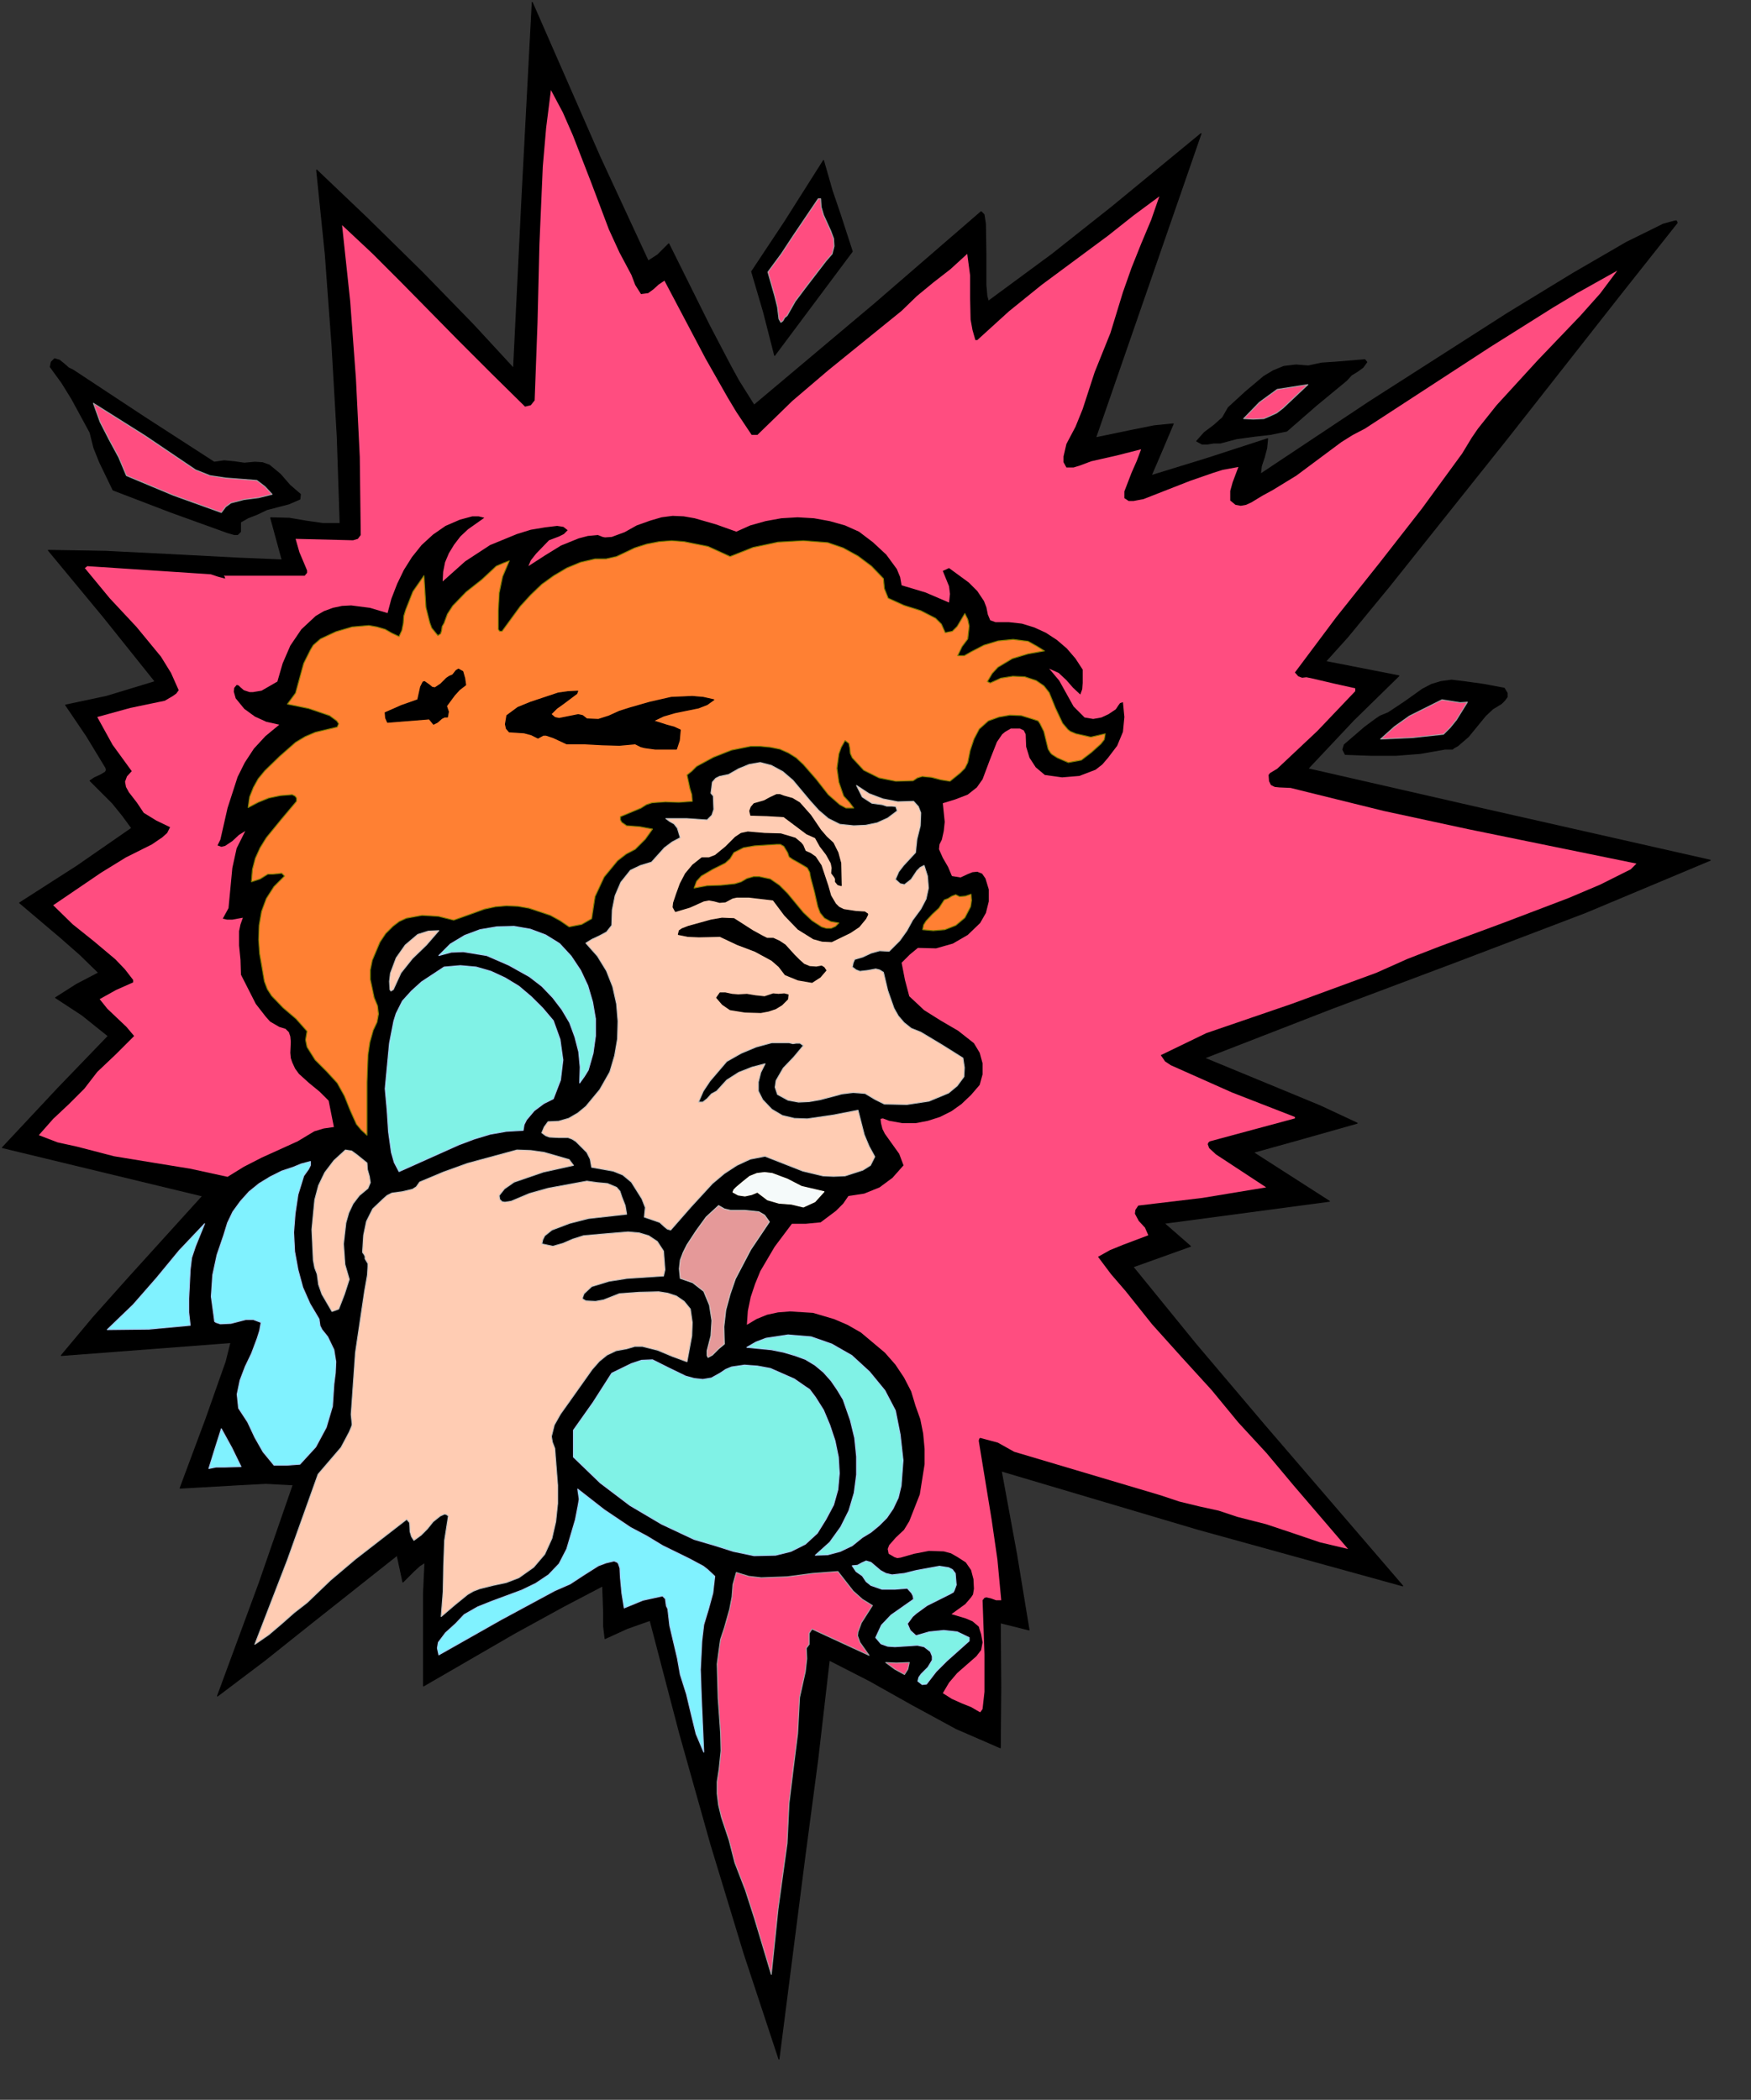 <?xml version="1.0" encoding="UTF-8" standalone="no"?>
<svg
   xmlns:dc="http://purl.org/dc/elements/1.1/"
   xmlns:cc="http://creativecommons.org/ns#"
   xmlns:rdf="http://www.w3.org/1999/02/22-rdf-syntax-ns#"
   xmlns:svg="http://www.w3.org/2000/svg"
   xmlns="http://www.w3.org/2000/svg"
   xmlns:sodipodi="http://sodipodi.sourceforge.net/DTD/sodipodi-0.dtd"
   xmlns:inkscape="http://www.inkscape.org/namespaces/inkscape"
   version="1.0"
   width="64.453mm"
   height="77.311mm"
   id="svg150"
   sodipodi:docname="CS002302.WMF">
  <rect width="100%" height="100%" fill="#333333" stroke="none"/>
  <sodipodi:namedview
     pagecolor="#ffffff"
     bordercolor="#666666"
     borderopacity="1"
     objecttolerance="10"
     gridtolerance="10"
     guidetolerance="10"
     inkscape:pageopacity="0"
     inkscape:pageshadow="2"
     inkscape:window-width="640"
     inkscape:window-height="480"
     id="namedview152" />
  <defs
     id="defs6">
    <clipPath
       clipPathUnits="userSpaceOnUse"
       id="clipWmfPath1">
      <path
         d="M 0,0 L 243.467,0 L 243.467,292.067 L 0,292.067 z"
         id="path2" />
    </clipPath>
    <pattern
       id="WMFhbasepattern"
       patternUnits="userSpaceOnUse"
       width="6"
       height="6"
       x="0"
       y="0" />
  </defs>
  <path
     style="fill:#000000;fill-rule:nonzero;fill-opacity:1;stroke:none;"
     clip-path="url(#clipWmfPath1)"
     d="  M 74.046,0.333   L 83.444,21.795   L 90.175,36.325   L 91.508,35.459   L 93.041,33.926   L 98.706,45.323   L 101.639,50.922   L 102.772,52.988   L 104.905,56.387   L 121.7,42.257   L 136.496,29.46   L 136.896,29.86   L 137.096,31.126   L 137.162,35.325   L 137.162,39.658   L 137.296,41.191   L 137.496,41.924   L 146.36,35.392   L 154.691,28.793   L 167.088,18.596   L 152.425,60.919   L 157.557,59.853   L 160.556,59.253   L 163.222,58.987   L 161.756,62.452   L 160.156,66.185   L 167.954,63.785   L 176.352,61.053   L 176.218,62.386   L 175.885,63.652   L 175.485,64.852   L 175.352,65.985   L 190.481,55.921   L 209.743,43.59   L 218.807,38.058   L 226.271,33.726   L 231.403,31.193   L 232.87,30.793   L 233.203,30.726   L 233.336,30.993   L 225.472,40.924   L 209.609,61.119   L 193.347,81.515   L 187.482,88.646   L 184.416,92.046   L 194.613,94.045   L 188.282,100.244   L 181.95,106.976   L 206.144,112.508   L 237.935,119.706   L 220.606,126.971   L 202.944,133.703   L 185.216,140.368   L 167.554,147.233   L 177.885,151.499   L 183.683,153.898   L 188.815,156.298   L 180.817,158.564   L 174.352,160.363   L 184.949,167.162   L 161.956,170.228   L 165.621,173.427   L 157.624,176.293   L 166.354,187.024   L 175.952,198.355   L 195.147,220.683   L 166.688,212.818   L 139.295,204.687   L 141.428,216.284   L 143.161,226.815   L 139.162,225.815   L 139.229,234.746   L 139.162,243.211   L 133.03,240.545   L 126.899,237.213   L 120.967,233.88   L 115.368,231.014   L 113.769,244.811   L 111.969,258.408   L 108.37,286.535   L 103.505,271.805   L 98.906,256.675   L 94.574,241.278   L 90.442,225.482   L 87.243,226.615   L 84.177,228.015   L 83.977,226.348   L 83.977,224.415   L 83.844,220.683   L 78.379,223.549   L 71.58,227.281   L 58.917,234.613   L 58.917,226.015   L 58.917,221.749   L 59.117,217.417   L 58.384,217.884   L 57.584,218.617   L 56.051,220.15   L 55.252,216.417   L 43.055,226.082   L 36.79,231.081   L 30.258,236.013   L 36.057,220.283   L 40.789,206.62   L 36.99,206.42   L 33.191,206.62   L 25.06,207.086   L 28.659,197.422   L 30.725,191.556   L 31.458,189.49   L 32.125,186.824   L 8.531,188.624   L 12.93,183.358   L 17.928,177.759   L 28.192,166.429   L 0.333,159.697   L 8.064,151.432   L 15.063,144.167   L 11.397,141.234   L 7.731,138.835   L 10.664,136.969   L 13.73,135.369   L 11.13,132.836   L 8.398,130.437   L 2.733,125.638   L 10.73,120.506   L 18.328,115.24   L 17.062,113.507   L 15.662,111.774   L 12.53,108.642   L 13.13,108.242   L 13.996,107.842   L 14.663,107.442   L 14.796,107.176   L 14.729,106.842   L 12.063,102.443   L 9.131,98.111   L 14.796,96.911   L 21.594,94.845   L 14.396,85.847   L 6.731,76.583   L 14.663,76.716   L 23.993,77.182   L 32.858,77.649   L 39.256,77.916   L 37.656,72.05   L 40.256,72.117   L 42.588,72.517   L 44.921,72.85   L 47.32,72.85   L 46.92,60.786   L 46.187,48.056   L 45.254,35.392   L 44.055,23.661   L 51.053,30.326   L 58.717,37.858   L 65.849,45.19   L 71.447,51.255   L 72.647,26.861   L 74.046,0.333  z "
     id="path8" />
  <path
     style="fill:none;stroke:#000000;stroke-width:0.133px;stroke-linecap:round;stroke-linejoin:round;stroke-miterlimit:4;stroke-dasharray:none;stroke-opacity:1;"
     clip-path="url(#clipWmfPath1)"
     d="  M 74.046,0.333   L 83.444,21.795   L 90.175,36.325   L 91.508,35.459   L 93.041,33.926   L 98.706,45.323   L 101.639,50.922   L 102.772,52.988   L 104.905,56.387   L 121.7,42.257   L 136.496,29.46   L 136.896,29.86   L 137.096,31.126   L 137.162,35.325   L 137.162,39.658   L 137.296,41.191   L 137.496,41.924   L 146.36,35.392   L 154.691,28.793   L 167.088,18.596   L 152.425,60.919   L 157.557,59.853   L 160.556,59.253   L 163.222,58.987   L 161.756,62.452   L 160.156,66.185   L 167.954,63.785   L 176.352,61.053   L 176.218,62.386   L 175.885,63.652   L 175.485,64.852   L 175.352,65.985   L 190.481,55.921   L 209.743,43.59   L 218.807,38.058   L 226.271,33.726   L 231.403,31.193   L 232.87,30.793   L 233.203,30.726   L 233.336,30.993   L 225.472,40.924   L 209.609,61.119   L 193.347,81.515   L 187.482,88.646   L 184.416,92.046   L 194.613,94.045   L 188.282,100.244   L 181.95,106.976   L 206.144,112.508   L 237.935,119.706   L 220.606,126.971   L 202.944,133.703   L 185.216,140.368   L 167.554,147.233   L 177.885,151.499   L 183.683,153.898   L 188.815,156.298   L 180.817,158.564   L 174.352,160.363   L 184.949,167.162   L 161.956,170.228   L 165.621,173.427   L 157.624,176.293   L 166.354,187.024   L 175.952,198.355   L 195.147,220.683   L 166.688,212.818   L 139.295,204.687   L 141.428,216.284   L 143.161,226.815   L 139.162,225.815   L 139.229,234.746   L 139.162,243.211   L 133.03,240.545   L 126.899,237.213   L 120.967,233.88   L 115.368,231.014   L 113.769,244.811   L 111.969,258.408   L 108.37,286.535   L 103.505,271.805   L 98.906,256.675   L 94.574,241.278   L 90.442,225.482   L 87.243,226.615   L 84.177,228.015   L 83.977,226.348   L 83.977,224.415   L 83.844,220.683   L 78.379,223.549   L 71.58,227.281   L 58.917,234.613   L 58.917,226.015   L 58.917,221.749   L 59.117,217.417   L 58.384,217.884   L 57.584,218.617   L 56.051,220.15   L 55.252,216.417   L 43.055,226.082   L 36.79,231.081   L 30.258,236.013   L 36.057,220.283   L 40.789,206.62   L 36.99,206.42   L 33.191,206.62   L 25.06,207.086   L 28.659,197.422   L 30.725,191.556   L 31.458,189.49   L 32.125,186.824   L 8.531,188.624   L 12.93,183.358   L 17.928,177.759   L 28.192,166.429   L 0.333,159.697   L 8.064,151.432   L 15.063,144.167   L 11.397,141.234   L 7.731,138.835   L 10.664,136.969   L 13.73,135.369   L 11.13,132.836   L 8.398,130.437   L 2.733,125.638   L 10.73,120.506   L 18.328,115.24   L 17.062,113.507   L 15.662,111.774   L 12.53,108.642   L 13.13,108.242   L 13.996,107.842   L 14.663,107.442   L 14.796,107.176   L 14.729,106.842   L 12.063,102.443   L 9.131,98.111   L 14.796,96.911   L 21.594,94.845   L 14.396,85.847   L 6.731,76.583   L 14.663,76.716   L 23.993,77.182   L 32.858,77.649   L 39.256,77.916   L 37.656,72.05   L 40.256,72.117   L 42.588,72.517   L 44.921,72.85   L 47.32,72.85   L 46.92,60.786   L 46.187,48.056   L 45.254,35.392   L 44.055,23.661   L 51.053,30.326   L 58.717,37.858   L 65.849,45.19   L 71.447,51.255   L 72.647,26.861   L 74.046,0.333  z "
     id="path10" />
  <path
     style="fill:#ff4d80;fill-rule:nonzero;fill-opacity:1;stroke:none;"
     clip-path="url(#clipWmfPath1)"
     d="  M 87.843,38.258   L 88.376,39.658   L 89.176,40.924   L 90.175,40.791   L 90.908,40.257   L 91.642,39.591   L 92.441,39.058   L 98.173,49.922   L 101.239,55.321   L 102.439,57.32   L 104.571,60.52   L 105.371,60.52   L 110.236,55.787   L 115.235,51.522   L 125.432,43.257   L 127.565,41.191   L 129.831,39.324   L 132.23,37.458   L 134.563,35.325   L 134.963,38.325   L 134.963,41.457   L 135.03,44.457   L 135.296,45.923   L 135.696,47.323   L 135.963,47.323   L 140.362,43.323   L 144.894,39.658   L 154.158,32.793   L 157.69,29.993   L 161.289,27.327   L 160.156,30.593   L 158.757,33.926   L 157.424,37.258   L 156.224,40.657   L 154.491,46.323   L 152.292,51.788   L 150.625,56.92   L 149.626,59.386   L 148.359,61.786   L 147.959,63.519   L 147.959,64.319   L 148.359,65.052   L 149.359,65.052   L 150.226,64.785   L 151.825,64.185   L 155.357,63.386   L 158.757,62.519   L 158.157,64.119   L 157.424,65.785   L 156.757,67.518   L 156.424,68.384   L 156.424,69.318   L 157.024,69.717   L 157.69,69.717   L 159.09,69.451   L 165.555,66.918   L 168.82,65.785   L 170.087,65.385   L 172.286,64.985   L 171.486,67.118   L 171.153,68.318   L 171.153,69.651   L 171.886,70.251   L 172.619,70.384   L 173.353,70.251   L 174.086,69.917   L 175.619,68.984   L 177.085,68.184   L 180.351,66.185   L 183.483,63.852   L 186.616,61.519   L 188.215,60.52   L 189.881,59.653   L 207.277,48.322   L 216.074,42.79   L 219.407,40.791   L 225.005,37.658   L 222.606,40.857   L 219.873,43.923   L 213.941,50.122   L 208.21,56.387   L 205.61,59.653   L 204.744,60.919   L 203.411,63.119   L 197.813,70.784   L 191.881,78.382   L 185.882,85.914   L 180.151,93.579   L 180.617,94.112   L 181.15,94.312   L 181.75,94.245   L 182.417,94.378   L 185.549,95.112   L 188.548,95.778   L 188.548,96.178   L 183.283,101.71   L 177.685,106.976   L 177.018,107.376   L 176.685,107.575   L 176.485,107.842   L 176.552,108.709   L 176.818,109.242   L 177.351,109.508   L 178.018,109.575   L 179.551,109.642   L 180.884,109.975   L 192.481,112.841   L 204.211,115.374   L 227.671,120.173   L 226.871,120.972   L 222.606,123.105   L 218.207,124.971   L 209.276,128.371   L 200.279,131.703   L 195.813,133.436   L 191.481,135.369   L 179.684,139.701   L 167.821,143.767   L 161.489,146.833   L 162.089,147.7   L 162.889,148.233   L 171.42,152.032   L 180.151,155.431   L 180.151,155.631   L 174.219,157.231   L 168.287,158.83   L 168.087,159.03   L 168.021,159.23   L 168.221,159.764   L 169.154,160.63   L 176.152,165.229   L 167.288,166.695   L 158.357,167.762   L 157.957,168.362   L 157.89,168.895   L 158.423,169.895   L 159.29,170.828   L 159.756,171.894   L 156.224,173.227   L 154.424,173.96   L 152.758,174.893   L 154.558,177.293   L 156.624,179.692   L 160.289,184.291   L 164.422,188.89   L 168.554,193.423   L 172.286,197.955   L 176.218,202.221   L 179.951,206.686   L 187.549,215.551   L 183.616,214.618   L 179.884,213.351   L 176.085,212.085   L 172.153,211.085   L 169.554,210.219   L 166.821,209.619   L 164.088,208.952   L 161.489,208.086   L 141.095,202.021   L 138.829,200.754   L 136.363,200.088   L 136.229,200.221   L 136.163,200.488   L 137.962,211.485   L 138.762,217.017   L 139.295,222.683   L 138.562,222.683   L 137.829,222.416   L 137.229,222.283   L 136.963,222.349   L 136.696,222.683   L 136.963,230.214   L 136.963,234.013   L 136.963,235.413   L 136.696,237.812   L 136.563,238.012   L 136.363,238.279   L 135.096,237.546   L 133.763,237.013   L 132.43,236.413   L 131.164,235.613   L 132.031,234.147   L 133.164,232.814   L 135.829,230.481   L 136.496,229.614   L 136.696,228.548   L 136.496,227.415   L 136.163,226.348   L 135.296,225.615   L 134.363,225.215   L 132.364,224.615   L 134.297,223.216   L 135.096,222.283   L 135.363,221.883   L 135.496,221.083   L 135.43,219.75   L 135.096,218.483   L 134.363,217.417   L 133.23,216.684   L 132.297,216.151   L 131.297,215.884   L 129.231,215.817   L 127.165,216.217   L 125.299,216.751   L 124.832,216.817   L 124.433,216.684   L 123.633,216.217   L 123.5,215.551   L 123.699,215.018   L 124.633,213.951   L 125.766,212.885   L 126.499,211.685   L 127.965,207.953   L 128.631,203.754   L 128.631,201.621   L 128.432,199.488   L 128.032,197.488   L 127.365,195.622   L 126.765,193.622   L 125.766,191.69   L 124.566,189.89   L 123.1,188.224   L 119.767,185.424   L 117.901,184.358   L 116.035,183.558   L 113.102,182.692   L 109.903,182.492   L 108.237,182.625   L 106.704,182.958   L 105.238,183.558   L 103.905,184.358   L 104.038,182.425   L 104.438,180.492   L 105.038,178.693   L 105.771,176.893   L 107.77,173.494   L 110.17,170.294   L 112.103,170.294   L 114.169,170.095   L 116.302,168.495   L 117.301,167.495   L 118.034,166.429   L 120.234,166.095   L 122.367,165.229   L 124.166,163.896   L 125.699,162.163   L 125.099,160.563   L 124.099,159.164   L 123.1,157.764   L 122.766,157.097   L 122.566,156.298   L 122.5,155.698   L 122.833,155.631   L 123.699,155.964   L 125.566,156.298   L 127.365,156.298   L 129.098,155.964   L 130.764,155.431   L 132.364,154.631   L 133.763,153.632   L 135.096,152.365   L 136.296,150.966   L 136.696,149.499   L 136.696,147.966   L 136.296,146.5   L 135.496,145.167   L 133.297,143.434   L 130.898,142.034   L 128.565,140.568   L 126.499,138.635   L 125.899,136.369   L 125.432,133.969   L 126.565,132.836   L 127.698,131.903   L 130.231,131.97   L 132.564,131.303   L 134.63,130.104   L 136.363,128.437   L 137.162,127.038   L 137.562,125.438   L 137.562,123.772   L 137.096,122.239   L 136.629,121.572   L 135.963,121.306   L 135.296,121.372   L 134.63,121.639   L 133.63,122.105   L 132.43,121.906   L 131.897,120.639   L 131.164,119.373   L 130.631,118.173   L 130.698,117.507   L 131.031,116.84   L 131.297,115.64   L 131.431,114.374   L 131.164,111.774   L 132.897,111.241   L 134.63,110.575   L 135.896,109.575   L 136.696,108.442   L 137.696,105.776   L 138.695,103.243   L 139.429,102.177   L 139.828,101.843   L 140.628,101.377   L 141.894,101.377   L 142.428,101.643   L 142.694,102.177   L 142.761,103.91   L 143.227,105.443   L 144.094,106.776   L 145.36,107.842   L 147.76,108.175   L 150.159,107.975   L 152.425,107.109   L 153.358,106.376   L 154.158,105.443   L 155.424,103.776   L 156.224,101.843   L 156.424,99.777   L 156.224,97.711   L 155.824,97.844   L 155.624,98.111   L 155.224,98.711   L 154.224,99.377   L 153.225,99.844   L 152.092,100.044   L 150.892,99.844   L 149.359,98.311   L 148.359,96.511   L 147.36,94.712   L 145.96,93.045   L 147.293,93.645   L 148.359,94.645   L 149.292,95.711   L 150.292,96.645   L 150.559,95.911   L 150.625,95.045   L 150.625,93.179   L 149.626,91.646   L 148.426,90.246   L 147.026,89.046   L 145.494,88.047   L 143.894,87.313   L 142.161,86.78   L 140.362,86.58   L 138.495,86.58   L 137.762,86.314   L 137.429,85.514   L 137.229,84.514   L 136.896,83.648   L 135.963,82.248   L 134.763,81.048   L 132.031,79.049   L 131.164,79.449   L 132.031,81.581   L 132.164,82.648   L 132.031,83.848   L 128.765,82.448   L 125.432,81.448   L 125.232,80.315   L 124.766,79.182   L 123.3,77.182   L 121.433,75.449   L 119.501,73.983   L 117.568,73.117   L 115.435,72.517   L 113.236,72.117   L 110.97,71.984   L 108.704,72.117   L 106.504,72.517   L 104.371,73.117   L 102.439,73.983   L 99.639,72.983   L 96.64,72.117   L 95.107,71.85   L 93.574,71.784   L 92.041,71.984   L 90.442,72.45   L 88.576,73.117   L 86.91,74.05   L 85.11,74.716   L 84.177,74.783   L 83.844,74.716   L 83.177,74.45   L 81.778,74.583   L 80.511,74.916   L 78.045,75.916   L 75.779,77.316   L 73.513,78.782   L 73.846,77.982   L 74.58,77.049   L 76.379,75.183   L 77.779,74.65   L 78.445,74.316   L 78.978,73.783   L 78.379,73.317   L 77.512,73.183   L 75.846,73.383   L 73.846,73.717   L 71.914,74.316   L 68.181,75.849   L 64.716,78.116   L 61.583,80.915   L 61.65,79.582   L 61.916,78.249   L 62.45,76.982   L 63.183,75.783   L 64.049,74.65   L 65.116,73.65   L 67.382,72.05   L 66.582,71.85   L 65.715,71.85   L 63.982,72.317   L 61.983,73.183   L 60.25,74.383   L 58.651,75.849   L 57.318,77.516   L 56.185,79.315   L 55.252,81.248   L 54.452,83.314   L 53.919,85.314   L 51.453,84.581   L 48.853,84.247   L 47.587,84.314   L 46.321,84.581   L 45.054,85.047   L 43.921,85.714   L 41.922,87.58   L 40.389,89.846   L 39.323,92.312   L 38.589,94.845   L 36.39,96.111   L 35.19,96.311   L 34.724,96.311   L 33.924,96.045   L 33.458,95.645   L 33.191,95.378   L 32.924,95.312   L 32.591,95.711   L 32.524,96.245   L 32.791,97.178   L 33.991,98.644   L 35.457,99.711   L 37.057,100.444   L 38.856,100.844   L 36.923,102.443   L 35.324,104.176   L 34.057,106.109   L 33.058,108.109   L 31.658,112.441   L 30.658,116.84   L 30.258,117.64   L 30.792,117.84   L 31.325,117.706   L 32.324,117.04   L 33.258,116.173   L 34.124,115.64   L 32.924,118.04   L 32.324,120.772   L 31.791,126.371   L 30.992,127.837   L 31.591,127.971   L 32.324,127.971   L 33.791,127.704   L 33.458,128.637   L 33.258,129.57   L 33.258,131.57   L 33.458,133.57   L 33.524,135.636   L 35.59,139.701   L 36.99,141.501   L 37.59,142.168   L 38.856,142.901   L 39.722,143.167   L 40.189,143.634   L 40.389,144.234   L 40.456,144.967   L 40.389,146.5   L 40.456,147.233   L 40.656,147.833   L 41.055,148.699   L 41.589,149.433   L 42.988,150.699   L 44.454,151.899   L 45.721,153.165   L 46.454,156.831   L 45.054,157.031   L 43.721,157.431   L 41.389,158.83   L 36.39,161.097   L 33.924,162.363   L 31.658,163.763   L 26.459,162.63   L 21.128,161.763   L 15.862,160.897   L 10.73,159.564   L 7.998,158.964   L 5.399,157.964   L 7.398,155.698   L 9.597,153.632   L 11.73,151.499   L 13.53,149.166   L 16.129,146.7   L 18.662,144.167   L 17.595,142.901   L 16.262,141.634   L 14.929,140.368   L 13.863,139.035   L 16.129,137.769   L 18.528,136.702   L 18.528,136.369   L 17.395,134.903   L 16.062,133.503   L 13.13,131.037   L 10.131,128.637   L 7.398,125.971   L 14.063,121.439   L 17.529,119.306   L 21.128,117.507   L 22.594,116.507   L 23.26,115.907   L 23.66,115.107   L 21.727,114.174   L 19.995,113.108   L 19.061,111.708   L 17.928,110.242   L 17.529,109.508   L 17.395,108.775   L 17.662,108.042   L 18.328,107.309   L 15.662,103.643   L 13.53,99.777   L 18.128,98.511   L 22.927,97.511   L 24.06,96.845   L 24.527,96.511   L 24.86,96.045   L 23.793,93.645   L 22.394,91.379   L 18.995,87.247   L 15.262,83.248   L 11.797,79.049   L 11.997,78.915   L 12.13,78.782   L 29.325,79.915   L 30.325,80.248   L 31.325,80.515   L 31.258,80.248   L 31.125,80.115   L 42.388,80.115   L 42.722,79.715   L 42.722,79.382   L 42.388,78.582   L 41.655,76.849   L 41.122,74.983   L 49.12,75.183   L 49.786,74.983   L 50.186,74.45   L 50.053,63.585   L 49.52,52.721   L 48.72,41.924   L 47.587,31.326   L 51.786,35.259   L 55.785,39.258   L 63.716,47.323   L 68.381,51.988   L 73.047,56.587   L 73.846,56.387   L 74.38,55.721   L 74.78,44.923   L 75.046,33.992   L 75.513,23.195   L 75.979,17.796   L 76.646,12.53   L 78.312,15.663   L 79.712,18.862   L 82.244,25.394   L 84.71,31.926   L 86.176,35.125   L 87.843,38.258  z "
     id="path12" />
  <path
     style="fill:#000000;fill-rule:nonzero;fill-opacity:1;stroke:none;"
     clip-path="url(#clipWmfPath1)"
     d="  M 114.569,22.328   L 115.768,26.527   L 116.901,29.86   L 118.568,34.992   L 107.77,49.455   L 106.238,43.457   L 104.571,37.791   L 109.17,30.86   L 114.569,22.328  z "
     id="path14" />
  <path
     style="fill:none;stroke:#000000;stroke-width:0.133px;stroke-linecap:round;stroke-linejoin:round;stroke-miterlimit:4;stroke-dasharray:none;stroke-opacity:1;"
     clip-path="url(#clipWmfPath1)"
     d="  M 114.569,22.328   L 115.768,26.527   L 116.901,29.86   L 118.568,34.992   L 107.77,49.455   L 106.238,43.457   L 104.571,37.791   L 109.17,30.86   L 114.569,22.328  z "
     id="path16" />
  <path
     style="fill:#ff4d80;fill-rule:nonzero;fill-opacity:1;stroke:none;"
     clip-path="url(#clipWmfPath1)"
     d="  M 114.169,27.66   L 114.235,28.793   L 114.569,29.927   L 115.568,32.126   L 115.968,33.192   L 116.035,34.259   L 115.768,35.325   L 114.902,36.325   L 112.036,40.058   L 110.636,41.924   L 109.503,43.923   L 109.17,44.19   L 108.904,44.656   L 108.637,44.856   L 108.37,44.39   L 108.17,42.724   L 107.77,41.124   L 106.837,37.858   L 108.704,35.325   L 110.37,32.793   L 113.835,27.66   L 114.169,27.66  z "
     id="path18" />
  <path
     style="fill:none;stroke:#a0a0a4;stroke-width:0.133px;stroke-linecap:round;stroke-linejoin:round;stroke-miterlimit:4;stroke-dasharray:none;stroke-opacity:1;"
     clip-path="url(#clipWmfPath1)"
     d="  M 114.169,27.66   L 114.235,28.793   L 114.569,29.927   L 115.568,32.126   L 115.968,33.192   L 116.035,34.259   L 115.768,35.325   L 114.902,36.325   L 112.036,40.058   L 110.636,41.924   L 109.503,43.923   L 109.17,44.19   L 108.904,44.656   L 108.637,44.856   L 108.37,44.39   L 108.17,42.724   L 107.77,41.124   L 106.837,37.858   L 108.704,35.325   L 110.37,32.793   L 113.835,27.66   L 114.169,27.66  z "
     id="path20" />
  <path
     style="fill:#000000;fill-rule:nonzero;fill-opacity:1;stroke:none;"
     clip-path="url(#clipWmfPath1)"
     d="  M 10.197,51.522   L 19.995,57.987   L 29.792,64.319   L 31.191,64.119   L 32.591,64.252   L 33.991,64.452   L 35.457,64.319   L 36.523,64.385   L 37.456,64.719   L 38.989,65.985   L 40.322,67.518   L 41.789,68.784   L 41.722,69.451   L 40.189,70.117   L 38.656,70.517   L 37.123,70.917   L 35.724,71.584   L 34.524,72.05   L 33.458,72.65   L 33.458,73.317   L 33.458,73.983   L 33.058,74.383   L 32.591,74.383   L 31.658,74.116   L 23.727,71.25   L 15.729,68.184   L 13.863,64.319   L 13.063,62.319   L 12.53,60.186   L 9.997,55.521   L 8.598,53.255   L 6.998,51.055   L 7.131,50.389   L 7.598,49.922   L 8.264,50.122   L 8.931,50.655   L 9.531,51.188   L 10.197,51.522  z "
     id="path22" />
  <path
     style="fill:none;stroke:#000000;stroke-width:0.133px;stroke-linecap:round;stroke-linejoin:round;stroke-miterlimit:4;stroke-dasharray:none;stroke-opacity:1;"
     clip-path="url(#clipWmfPath1)"
     d="  M 10.197,51.522   L 19.995,57.987   L 29.792,64.319   L 31.191,64.119   L 32.591,64.252   L 33.991,64.452   L 35.457,64.319   L 36.523,64.385   L 37.456,64.719   L 38.989,65.985   L 40.322,67.518   L 41.789,68.784   L 41.722,69.451   L 40.189,70.117   L 38.656,70.517   L 37.123,70.917   L 35.724,71.584   L 34.524,72.05   L 33.458,72.65   L 33.458,73.317   L 33.458,73.983   L 33.058,74.383   L 32.591,74.383   L 31.658,74.116   L 23.727,71.25   L 15.729,68.184   L 13.863,64.319   L 13.063,62.319   L 12.53,60.186   L 9.997,55.521   L 8.598,53.255   L 6.998,51.055   L 7.131,50.389   L 7.598,49.922   L 8.264,50.122   L 8.931,50.655   L 9.531,51.188   L 10.197,51.522  z "
     id="path24" />
  <path
     style="fill:#000000;fill-rule:nonzero;fill-opacity:1;stroke:none;"
     clip-path="url(#clipWmfPath1)"
     d="  M 190.148,50.389   L 189.615,51.122   L 188.882,51.655   L 188.015,52.188   L 187.349,52.921   L 183.15,56.387   L 179.018,59.986   L 176.752,60.453   L 174.419,60.719   L 172.02,61.053   L 169.754,61.653   L 168.82,61.653   L 168.021,61.786   L 167.221,61.786   L 166.488,61.386   L 167.554,60.186   L 168.887,59.186   L 170.087,58.12   L 170.887,56.72   L 173.286,54.521   L 175.819,52.388   L 177.152,51.588   L 178.618,50.988   L 180.284,50.788   L 182.017,50.922   L 183.883,50.522   L 185.882,50.389   L 189.881,50.055   L 190.148,50.389  z "
     id="path26" />
  <path
     style="fill:none;stroke:#000000;stroke-width:0.133px;stroke-linecap:round;stroke-linejoin:round;stroke-miterlimit:4;stroke-dasharray:none;stroke-opacity:1;"
     clip-path="url(#clipWmfPath1)"
     d="  M 190.148,50.389   L 189.615,51.122   L 188.882,51.655   L 188.015,52.188   L 187.349,52.921   L 183.15,56.387   L 179.018,59.986   L 176.752,60.453   L 174.419,60.719   L 172.02,61.053   L 169.754,61.653   L 168.82,61.653   L 168.021,61.786   L 167.221,61.786   L 166.488,61.386   L 167.554,60.186   L 168.887,59.186   L 170.087,58.12   L 170.887,56.72   L 173.286,54.521   L 175.819,52.388   L 177.152,51.588   L 178.618,50.988   L 180.284,50.788   L 182.017,50.922   L 183.883,50.522   L 185.882,50.389   L 189.881,50.055   L 190.148,50.389  z "
     id="path28" />
  <path
     style="fill:#ff4d80;fill-rule:nonzero;fill-opacity:1;stroke:none;"
     clip-path="url(#clipWmfPath1)"
     d="  M 181.95,53.521   L 178.484,56.787   L 177.618,57.454   L 176.618,57.92   L 175.819,58.253   L 174.352,58.32   L 173.019,58.253   L 175.219,55.987   L 177.685,54.188   L 181.95,53.521  z "
     id="path30" />
  <path
     style="fill:none;stroke:#a0a0a4;stroke-width:0.133px;stroke-linecap:round;stroke-linejoin:round;stroke-miterlimit:4;stroke-dasharray:none;stroke-opacity:1;"
     clip-path="url(#clipWmfPath1)"
     d="  M 181.95,53.521   L 178.484,56.787   L 177.618,57.454   L 176.618,57.92   L 175.819,58.253   L 174.352,58.32   L 173.019,58.253   L 175.219,55.987   L 177.685,54.188   L 181.95,53.521  z "
     id="path32" />
  <path
     style="fill:#ff4d80;fill-rule:nonzero;fill-opacity:1;stroke:none;"
     clip-path="url(#clipWmfPath1)"
     d="  M 27.193,65.385   L 29.192,66.185   L 31.391,66.518   L 35.724,66.851   L 36.857,67.718   L 37.856,68.784   L 35.99,69.251   L 33.924,69.517   L 32.125,69.984   L 31.391,70.517   L 30.792,71.317   L 24.127,68.918   L 17.595,66.185   L 16.529,63.652   L 15.196,61.186   L 13.93,58.72   L 12.996,56.121   L 20.194,60.653   L 27.193,65.385  z "
     id="path34" />
  <path
     style="fill:none;stroke:#a0a0a4;stroke-width:0.133px;stroke-linecap:round;stroke-linejoin:round;stroke-miterlimit:4;stroke-dasharray:none;stroke-opacity:1;"
     clip-path="url(#clipWmfPath1)"
     d="  M 27.193,65.385   L 29.192,66.185   L 31.391,66.518   L 35.724,66.851   L 36.857,67.718   L 37.856,68.784   L 35.99,69.251   L 33.924,69.517   L 32.125,69.984   L 31.391,70.517   L 30.792,71.317   L 24.127,68.918   L 17.595,66.185   L 16.529,63.652   L 15.196,61.186   L 13.93,58.72   L 12.996,56.121   L 20.194,60.653   L 27.193,65.385  z "
     id="path36" />
  <path
     style="fill:#ff8033;fill-rule:nonzero;fill-opacity:1;stroke:none;"
     clip-path="url(#clipWmfPath1)"
     d="  M 101.572,77.449   L 104.771,76.183   L 108.237,75.449   L 111.769,75.249   L 115.168,75.516   L 117.301,76.249   L 119.367,77.382   L 121.233,78.782   L 122.9,80.515   L 123.033,81.915   L 123.566,83.248   L 125.766,84.247   L 128.098,84.981   L 130.164,86.047   L 130.964,86.847   L 131.497,88.047   L 132.497,87.847   L 133.164,87.18   L 134.23,85.381   L 134.63,86.18   L 134.83,87.113   L 134.63,88.913   L 133.83,89.979   L 133.23,91.246   L 134.163,91.246   L 135.096,90.713   L 136.896,89.78   L 138.895,89.18   L 140.961,88.98   L 143.028,89.246   L 144.227,89.913   L 145.294,90.579   L 143.028,90.979   L 140.828,91.646   L 138.829,92.845   L 138.029,93.712   L 137.362,94.845   L 137.762,95.045   L 139.229,94.378   L 140.895,94.112   L 142.561,94.179   L 144.161,94.712   L 145.227,95.445   L 145.96,96.378   L 146.826,98.511   L 147.826,100.644   L 148.559,101.51   L 148.893,101.777   L 149.692,102.11   L 151.758,102.577   L 153.758,102.11   L 153.625,102.91   L 153.158,103.51   L 151.825,104.709   L 150.425,105.776   L 148.626,106.109   L 147.093,105.443   L 146.36,104.976   L 146.16,104.776   L 145.827,104.243   L 145.227,101.777   L 144.694,100.71   L 144.427,100.31   L 143.627,100.044   L 142.094,99.577   L 140.495,99.511   L 138.962,99.777   L 137.496,100.31   L 136.229,101.444   L 135.496,102.843   L 134.963,104.443   L 134.63,106.109   L 134.23,106.909   L 133.563,107.575   L 132.164,108.709   L 130.898,108.509   L 129.631,108.175   L 128.298,108.042   L 127.632,108.242   L 127.032,108.642   L 124.633,108.709   L 122.3,108.242   L 120.167,107.176   L 118.568,105.443   L 118.301,104.843   L 118.234,104.11   L 118.101,103.443   L 117.568,103.043   L 117.035,103.976   L 116.701,104.909   L 116.435,106.909   L 116.701,108.842   L 117.368,110.775   L 118.168,111.641   L 118.767,112.441   L 117.701,112.441   L 116.835,111.974   L 115.235,110.575   L 113.569,108.442   L 111.769,106.376   L 110.77,105.443   L 109.703,104.776   L 108.504,104.243   L 107.171,103.976   L 105.771,103.843   L 104.438,103.843   L 101.772,104.376   L 99.24,105.376   L 96.907,106.642   L 96.24,107.309   L 95.574,107.842   L 95.974,109.708   L 96.24,110.575   L 96.307,111.508   L 94.441,111.641   L 92.575,111.575   L 90.709,111.708   L 89.909,111.974   L 89.176,112.441   L 86.31,113.641   L 86.31,114.107   L 86.51,114.441   L 87.176,114.907   L 88.976,115.04   L 90.775,115.374   L 89.775,116.773   L 88.376,118.173   L 87.109,118.84   L 85.91,119.773   L 84.044,122.039   L 82.777,124.772   L 82.311,127.837   L 80.911,128.637   L 79.178,128.971   L 77.912,128.104   L 76.579,127.371   L 73.58,126.371   L 72.047,126.105   L 70.447,126.038   L 68.914,126.171   L 67.382,126.504   L 65.182,127.304   L 63.116,128.037   L 60.983,127.504   L 58.717,127.371   L 56.518,127.771   L 55.518,128.237   L 54.652,128.904   L 53.652,129.904   L 52.852,131.103   L 51.786,133.636   L 51.519,134.969   L 51.519,136.302   L 52.052,138.835   L 52.519,139.968   L 52.652,141.101   L 52.452,142.234   L 51.919,143.367   L 51.453,145.034   L 51.186,146.833   L 51.053,150.566   L 51.053,157.964   L 50.253,157.231   L 49.586,156.431   L 48.72,154.498   L 47.92,152.499   L 46.92,150.699   L 45.454,149.099   L 43.855,147.5   L 42.722,145.7   L 42.522,144.7   L 42.722,143.501   L 41.189,141.768   L 39.389,140.235   L 37.79,138.568   L 37.19,137.635   L 36.79,136.569   L 36.123,132.703   L 35.99,130.77   L 36.057,128.771   L 36.39,126.838   L 37.057,125.038   L 38.123,123.372   L 39.589,121.906   L 39.189,121.506   L 38.656,121.572   L 37.923,121.639   L 37.256,121.639   L 36.19,122.305   L 34.99,122.705   L 35.124,120.972   L 35.524,119.439   L 36.19,117.973   L 37.057,116.573   L 39.123,114.041   L 41.255,111.508   L 41.255,111.041   L 41.055,110.775   L 40.656,110.575   L 38.989,110.708   L 37.39,111.041   L 35.923,111.641   L 34.524,112.374   L 34.724,110.908   L 35.257,109.575   L 35.923,108.375   L 36.857,107.242   L 38.923,105.243   L 41.122,103.31   L 42.455,102.51   L 43.855,101.91   L 46.92,101.177   L 47.12,100.71   L 46.854,100.31   L 45.854,99.577   L 42.922,98.578   L 39.989,97.978   L 41.122,96.445   L 42.255,92.312   L 43.188,90.446   L 43.588,89.78   L 44.588,88.913   L 46.721,87.913   L 48.987,87.247   L 51.319,87.047   L 52.452,87.247   L 53.585,87.58   L 54.518,88.113   L 55.518,88.58   L 55.918,87.713   L 56.118,86.714   L 56.185,85.714   L 56.451,84.847   L 57.451,82.315   L 58.984,80.115   L 59.25,84.514   L 59.784,86.647   L 60.05,87.38   L 60.917,88.446   L 61.317,88.18   L 61.45,87.713   L 61.516,87.18   L 61.783,86.714   L 62.25,85.447   L 62.983,84.314   L 64.849,82.381   L 67.048,80.648   L 69.048,78.782   L 69.981,78.382   L 70.847,78.049   L 69.914,80.248   L 69.448,82.515   L 69.314,84.981   L 69.314,87.58   L 69.514,87.847   L 69.848,87.847   L 72.38,84.381   L 73.846,82.781   L 75.379,81.315   L 77.046,80.115   L 78.845,79.049   L 80.778,78.249   L 82.777,77.782   L 84.31,77.782   L 85.777,77.449   L 88.309,76.249   L 89.975,75.716   L 91.708,75.383   L 93.441,75.249   L 95.174,75.383   L 98.506,76.049   L 101.572,77.449  z "
     id="path38" />
  <path
     style="fill:none;stroke:#808000;stroke-width:0.133px;stroke-linecap:round;stroke-linejoin:round;stroke-miterlimit:4;stroke-dasharray:none;stroke-opacity:1;"
     clip-path="url(#clipWmfPath1)"
     d="  M 101.572,77.449   L 104.771,76.183   L 108.237,75.449   L 111.769,75.249   L 115.168,75.516   L 117.301,76.249   L 119.367,77.382   L 121.233,78.782   L 122.9,80.515   L 123.033,81.915   L 123.566,83.248   L 125.766,84.247   L 128.098,84.981   L 130.164,86.047   L 130.964,86.847   L 131.497,88.047   L 132.497,87.847   L 133.164,87.18   L 134.23,85.381   L 134.63,86.18   L 134.83,87.113   L 134.63,88.913   L 133.83,89.979   L 133.23,91.246   L 134.163,91.246   L 135.096,90.713   L 136.896,89.78   L 138.895,89.18   L 140.961,88.98   L 143.028,89.246   L 144.227,89.913   L 145.294,90.579   L 143.028,90.979   L 140.828,91.646   L 138.829,92.845   L 138.029,93.712   L 137.362,94.845   L 137.762,95.045   L 139.229,94.378   L 140.895,94.112   L 142.561,94.179   L 144.161,94.712   L 145.227,95.445   L 145.96,96.378   L 146.826,98.511   L 147.826,100.644   L 148.559,101.51   L 148.893,101.777   L 149.692,102.11   L 151.758,102.577   L 153.758,102.11   L 153.625,102.91   L 153.158,103.51   L 151.825,104.709   L 150.425,105.776   L 148.626,106.109   L 147.093,105.443   L 146.36,104.976   L 146.16,104.776   L 145.827,104.243   L 145.227,101.777   L 144.694,100.71   L 144.427,100.31   L 143.627,100.044   L 142.094,99.577   L 140.495,99.511   L 138.962,99.777   L 137.496,100.31   L 136.229,101.444   L 135.496,102.843   L 134.963,104.443   L 134.63,106.109   L 134.23,106.909   L 133.563,107.575   L 132.164,108.709   L 130.898,108.509   L 129.631,108.175   L 128.298,108.042   L 127.632,108.242   L 127.032,108.642   L 124.633,108.709   L 122.3,108.242   L 120.167,107.176   L 118.568,105.443   L 118.301,104.843   L 118.234,104.11   L 118.101,103.443   L 117.568,103.043   L 117.035,103.976   L 116.701,104.909   L 116.435,106.909   L 116.701,108.842   L 117.368,110.775   L 118.168,111.641   L 118.767,112.441   L 117.701,112.441   L 116.835,111.974   L 115.235,110.575   L 113.569,108.442   L 111.769,106.376   L 110.77,105.443   L 109.703,104.776   L 108.504,104.243   L 107.171,103.976   L 105.771,103.843   L 104.438,103.843   L 101.772,104.376   L 99.24,105.376   L 96.907,106.642   L 96.24,107.309   L 95.574,107.842   L 95.974,109.708   L 96.24,110.575   L 96.307,111.508   L 94.441,111.641   L 92.575,111.575   L 90.709,111.708   L 89.909,111.974   L 89.176,112.441   L 86.31,113.641   L 86.31,114.107   L 86.51,114.441   L 87.176,114.907   L 88.976,115.04   L 90.775,115.374   L 89.775,116.773   L 88.376,118.173   L 87.109,118.84   L 85.91,119.773   L 84.044,122.039   L 82.777,124.772   L 82.311,127.837   L 80.911,128.637   L 79.178,128.971   L 77.912,128.104   L 76.579,127.371   L 73.58,126.371   L 72.047,126.105   L 70.447,126.038   L 68.914,126.171   L 67.382,126.504   L 65.182,127.304   L 63.116,128.037   L 60.983,127.504   L 58.717,127.371   L 56.518,127.771   L 55.518,128.237   L 54.652,128.904   L 53.652,129.904   L 52.852,131.103   L 51.786,133.636   L 51.519,134.969   L 51.519,136.302   L 52.052,138.835   L 52.519,139.968   L 52.652,141.101   L 52.452,142.234   L 51.919,143.367   L 51.453,145.034   L 51.186,146.833   L 51.053,150.566   L 51.053,157.964   L 50.253,157.231   L 49.586,156.431   L 48.72,154.498   L 47.92,152.499   L 46.92,150.699   L 45.454,149.099   L 43.855,147.5   L 42.722,145.7   L 42.522,144.7   L 42.722,143.501   L 41.189,141.768   L 39.389,140.235   L 37.79,138.568   L 37.19,137.635   L 36.79,136.569   L 36.123,132.703   L 35.99,130.77   L 36.057,128.771   L 36.39,126.838   L 37.057,125.038   L 38.123,123.372   L 39.589,121.906   L 39.189,121.506   L 38.656,121.572   L 37.923,121.639   L 37.256,121.639   L 36.19,122.305   L 34.99,122.705   L 35.124,120.972   L 35.524,119.439   L 36.19,117.973   L 37.057,116.573   L 39.123,114.041   L 41.255,111.508   L 41.255,111.041   L 41.055,110.775   L 40.656,110.575   L 38.989,110.708   L 37.39,111.041   L 35.923,111.641   L 34.524,112.374   L 34.724,110.908   L 35.257,109.575   L 35.923,108.375   L 36.857,107.242   L 38.923,105.243   L 41.122,103.31   L 42.455,102.51   L 43.855,101.91   L 46.92,101.177   L 47.12,100.71   L 46.854,100.31   L 45.854,99.577   L 42.922,98.578   L 39.989,97.978   L 41.122,96.445   L 42.255,92.312   L 43.188,90.446   L 43.588,89.78   L 44.588,88.913   L 46.721,87.913   L 48.987,87.247   L 51.319,87.047   L 52.452,87.247   L 53.585,87.58   L 54.518,88.113   L 55.518,88.58   L 55.918,87.713   L 56.118,86.714   L 56.185,85.714   L 56.451,84.847   L 57.451,82.315   L 58.984,80.115   L 59.25,84.514   L 59.784,86.647   L 60.05,87.38   L 60.917,88.446   L 61.317,88.18   L 61.45,87.713   L 61.516,87.18   L 61.783,86.714   L 62.25,85.447   L 62.983,84.314   L 64.849,82.381   L 67.048,80.648   L 69.048,78.782   L 69.981,78.382   L 70.847,78.049   L 69.914,80.248   L 69.448,82.515   L 69.314,84.981   L 69.314,87.58   L 69.514,87.847   L 69.848,87.847   L 72.38,84.381   L 73.846,82.781   L 75.379,81.315   L 77.046,80.115   L 78.845,79.049   L 80.778,78.249   L 82.777,77.782   L 84.31,77.782   L 85.777,77.449   L 88.309,76.249   L 89.975,75.716   L 91.708,75.383   L 93.441,75.249   L 95.174,75.383   L 98.506,76.049   L 101.572,77.449  z "
     id="path40" />
  <path
     style="fill:#000000;fill-rule:nonzero;fill-opacity:1;stroke:none;"
     clip-path="url(#clipWmfPath1)"
     d="  M 64.782,95.312   L 63.916,95.978   L 63.249,96.711   L 62.116,98.244   L 62.383,99.044   L 62.25,99.777   L 61.85,99.777   L 61.45,99.977   L 60.85,100.51   L 60.317,100.777   L 59.717,100.044   L 53.919,100.51   L 53.652,99.911   L 53.585,99.177   L 55.851,98.178   L 58.117,97.378   L 58.517,95.578   L 58.851,94.912   L 59.051,94.845   L 59.717,95.312   L 60.117,95.645   L 60.517,95.711   L 61.317,95.178   L 62.116,94.378   L 62.516,94.112   L 62.983,93.912   L 63.449,93.312   L 63.783,93.112   L 64.382,93.445   L 64.649,94.378   L 64.782,95.312  z "
     id="path42" />
  <path
     style="fill:none;stroke:#000000;stroke-width:0.133px;stroke-linecap:round;stroke-linejoin:round;stroke-miterlimit:4;stroke-dasharray:none;stroke-opacity:1;"
     clip-path="url(#clipWmfPath1)"
     d="  M 64.782,95.312   L 63.916,95.978   L 63.249,96.711   L 62.116,98.244   L 62.383,99.044   L 62.25,99.777   L 61.85,99.777   L 61.45,99.977   L 60.85,100.51   L 60.317,100.777   L 59.717,100.044   L 53.919,100.51   L 53.652,99.911   L 53.585,99.177   L 55.851,98.178   L 58.117,97.378   L 58.517,95.578   L 58.851,94.912   L 59.051,94.845   L 59.717,95.312   L 60.117,95.645   L 60.517,95.711   L 61.317,95.178   L 62.116,94.378   L 62.516,94.112   L 62.983,93.912   L 63.449,93.312   L 63.783,93.112   L 64.382,93.445   L 64.649,94.378   L 64.782,95.312  z "
     id="path44" />
  <path
     style="fill:#000000;fill-rule:nonzero;fill-opacity:1;stroke:none;"
     clip-path="url(#clipWmfPath1)"
     d="  M 209.276,95.778   L 209.676,96.445   L 209.676,96.978   L 209.343,97.444   L 208.876,97.911   L 207.676,98.644   L 206.677,99.577   L 204.277,102.51   L 202.811,103.776   L 202.211,104.11   L 202.078,104.243   L 201.012,104.243   L 197.613,104.843   L 194.214,105.109   L 190.748,105.109   L 187.149,104.976   L 186.816,104.31   L 187.015,103.643   L 189.881,101.177   L 191.414,100.044   L 192.014,99.644   L 193.147,99.177   L 195.546,97.578   L 197.879,95.911   L 199.145,95.245   L 200.478,94.845   L 201.945,94.645   L 203.611,94.845   L 206.477,95.245   L 209.276,95.778  z "
     id="path46" />
  <path
     style="fill:none;stroke:#000000;stroke-width:0.133px;stroke-linecap:round;stroke-linejoin:round;stroke-miterlimit:4;stroke-dasharray:none;stroke-opacity:1;"
     clip-path="url(#clipWmfPath1)"
     d="  M 209.276,95.778   L 209.676,96.445   L 209.676,96.978   L 209.343,97.444   L 208.876,97.911   L 207.676,98.644   L 206.677,99.577   L 204.277,102.51   L 202.811,103.776   L 202.211,104.11   L 202.078,104.243   L 201.012,104.243   L 197.613,104.843   L 194.214,105.109   L 190.748,105.109   L 187.149,104.976   L 186.816,104.31   L 187.015,103.643   L 189.881,101.177   L 191.414,100.044   L 192.014,99.644   L 193.147,99.177   L 195.546,97.578   L 197.879,95.911   L 199.145,95.245   L 200.478,94.845   L 201.945,94.645   L 203.611,94.845   L 206.477,95.245   L 209.276,95.778  z "
     id="path48" />
  <path
     style="fill:#000000;fill-rule:nonzero;fill-opacity:1;stroke:none;"
     clip-path="url(#clipWmfPath1)"
     d="  M 80.245,96.511   L 78.379,97.911   L 77.445,98.578   L 76.646,99.377   L 77.179,99.844   L 77.779,99.977   L 79.112,99.711   L 80.445,99.444   L 81.044,99.577   L 81.644,100.044   L 83.244,100.11   L 84.71,99.644   L 86.176,98.977   L 87.643,98.511   L 90.442,97.711   L 93.374,97.045   L 96.307,96.911   L 97.84,97.045   L 99.306,97.378   L 98.373,98.044   L 97.173,98.511   L 93.908,99.177   L 92.308,99.644   L 90.908,100.31   L 92.775,100.91   L 93.774,101.177   L 94.641,101.577   L 94.507,103.043   L 94.108,104.243   L 91.175,104.243   L 89.709,104.043   L 89.176,103.91   L 88.376,103.51   L 86.176,103.71   L 83.777,103.643   L 81.311,103.51   L 78.845,103.51   L 76.979,102.643   L 75.979,102.31   L 75.579,102.31   L 74.846,102.71   L 73.913,102.243   L 72.913,101.977   L 70.847,101.843   L 70.447,101.377   L 70.314,100.777   L 70.514,99.577   L 72.047,98.444   L 73.846,97.711   L 77.645,96.445   L 79.045,96.245   L 80.378,96.178   L 80.311,96.311   L 80.245,96.511  z "
     id="path50" />
  <path
     style="fill:none;stroke:#000000;stroke-width:0.133px;stroke-linecap:round;stroke-linejoin:round;stroke-miterlimit:4;stroke-dasharray:none;stroke-opacity:1;"
     clip-path="url(#clipWmfPath1)"
     d="  M 80.245,96.511   L 78.379,97.911   L 77.445,98.578   L 76.646,99.377   L 77.179,99.844   L 77.779,99.977   L 79.112,99.711   L 80.445,99.444   L 81.044,99.577   L 81.644,100.044   L 83.244,100.11   L 84.71,99.644   L 86.176,98.977   L 87.643,98.511   L 90.442,97.711   L 93.374,97.045   L 96.307,96.911   L 97.84,97.045   L 99.306,97.378   L 98.373,98.044   L 97.173,98.511   L 93.908,99.177   L 92.308,99.644   L 90.908,100.31   L 92.775,100.91   L 93.774,101.177   L 94.641,101.577   L 94.507,103.043   L 94.108,104.243   L 91.175,104.243   L 89.709,104.043   L 89.176,103.91   L 88.376,103.51   L 86.176,103.71   L 83.777,103.643   L 81.311,103.51   L 78.845,103.51   L 76.979,102.643   L 75.979,102.31   L 75.579,102.31   L 74.846,102.71   L 73.913,102.243   L 72.913,101.977   L 70.847,101.843   L 70.447,101.377   L 70.314,100.777   L 70.514,99.577   L 72.047,98.444   L 73.846,97.711   L 77.645,96.445   L 79.045,96.245   L 80.378,96.178   L 80.311,96.311   L 80.245,96.511  z "
     id="path52" />
  <path
     style="fill:#ff4d80;fill-rule:nonzero;fill-opacity:1;stroke:none;"
     clip-path="url(#clipWmfPath1)"
     d="  M 204.144,97.711   L 202.611,100.177   L 201.745,101.244   L 200.812,102.177   L 196.48,102.643   L 192.081,102.843   L 194.014,101.11   L 196.08,99.644   L 200.612,97.378   L 202.278,97.644   L 203.144,97.778   L 204.144,97.711  z "
     id="path54" />
  <path
     style="fill:none;stroke:#a0a0a4;stroke-width:0.133px;stroke-linecap:round;stroke-linejoin:round;stroke-miterlimit:4;stroke-dasharray:none;stroke-opacity:1;"
     clip-path="url(#clipWmfPath1)"
     d="  M 204.144,97.711   L 202.611,100.177   L 201.745,101.244   L 200.812,102.177   L 196.48,102.643   L 192.081,102.843   L 194.014,101.11   L 196.08,99.644   L 200.612,97.378   L 202.278,97.644   L 203.144,97.778   L 204.144,97.711  z "
     id="path56" />
  <path
     style="fill:#ffccb3;fill-rule:nonzero;fill-opacity:1;stroke:none;"
     clip-path="url(#clipWmfPath1)"
     d="  M 118.767,114.907   L 120.434,114.84   L 122.033,114.507   L 123.5,113.841   L 124.832,112.841   L 124.633,112.241   L 124.099,112.174   L 123.366,112.174   L 122.766,111.974   L 121.3,111.774   L 119.967,110.908   L 119.167,109.308   L 120.9,110.441   L 122.833,111.175   L 124.899,111.575   L 127.099,111.508   L 127.765,112.241   L 128.098,113.108   L 128.032,114.907   L 127.565,116.773   L 127.365,118.64   L 125.699,120.439   L 125.032,121.306   L 124.566,122.372   L 125.232,122.972   L 125.832,123.105   L 126.765,122.372   L 127.565,121.172   L 128.032,120.706   L 128.565,120.439   L 129.031,121.906   L 129.165,123.572   L 128.831,125.105   L 128.098,126.504   L 126.965,128.037   L 126.165,129.504   L 125.166,130.903   L 123.699,132.37   L 122.367,132.303   L 121.167,132.636   L 120.034,133.17   L 118.901,133.503   L 118.701,133.969   L 118.568,134.569   L 119.101,134.969   L 119.634,135.169   L 120.767,135.036   L 121.833,134.836   L 122.367,134.969   L 122.9,135.302   L 123.5,137.835   L 124.366,140.301   L 124.966,141.368   L 125.766,142.301   L 126.765,143.101   L 128.098,143.634   L 131.097,145.433   L 133.963,147.233   L 134.163,148.566   L 134.097,149.832   L 133.164,151.099   L 131.964,152.099   L 129.231,153.232   L 126.165,153.698   L 123.033,153.632   L 121.7,152.965   L 120.367,152.165   L 118.701,152.032   L 117.101,152.232   L 114.102,153.032   L 112.569,153.298   L 111.103,153.365   L 109.637,153.098   L 108.17,152.299   L 107.837,151.299   L 107.97,150.366   L 108.97,148.633   L 110.436,147.1   L 111.769,145.5   L 111.303,145.167   L 110.77,145.167   L 110.303,145.234   L 109.77,145.1   L 107.371,145.1   L 105.171,145.7   L 103.105,146.567   L 101.106,147.7   L 98.773,150.432   L 97.84,151.832   L 97.173,153.365   L 97.773,153.365   L 98.373,152.898   L 98.973,152.232   L 99.706,151.832   L 101.106,150.299   L 102.772,149.233   L 104.638,148.499   L 106.438,148.033   L 105.838,149.233   L 105.504,150.566   L 105.504,151.832   L 106.104,153.032   L 107.371,154.365   L 108.837,155.231   L 110.503,155.631   L 112.303,155.698   L 115.968,155.165   L 119.367,154.498   L 120.234,157.897   L 120.9,159.497   L 121.7,160.963   L 121.1,162.163   L 120.034,162.83   L 117.568,163.629   L 115.968,163.696   L 114.502,163.629   L 111.703,162.963   L 106.438,160.897   L 104.371,161.297   L 102.505,162.163   L 100.772,163.296   L 99.106,164.696   L 96.107,167.962   L 93.308,171.161   L 92.841,171.028   L 92.508,170.761   L 91.775,170.095   L 89.642,169.361   L 89.775,168.028   L 89.309,166.829   L 87.843,164.496   L 86.643,163.496   L 85.31,162.963   L 82.311,162.43   L 82.111,161.297   L 81.644,160.363   L 80.111,158.83   L 79.578,158.497   L 79.045,158.297   L 77.779,158.297   L 76.446,158.231   L 75.913,158.031   L 75.379,157.631   L 75.713,156.831   L 76.246,156.098   L 77.712,156.031   L 79.112,155.631   L 80.378,154.898   L 81.511,153.965   L 83.444,151.632   L 84.843,149.166   L 85.51,146.9   L 85.91,144.567   L 85.976,142.101   L 85.777,139.701   L 85.243,137.302   L 84.377,135.102   L 83.111,133.036   L 81.511,131.237   L 82.377,130.704   L 83.377,130.237   L 84.377,129.704   L 85.11,128.771   L 85.177,126.638   L 85.577,124.638   L 86.376,122.772   L 87.709,121.106   L 89.109,120.439   L 90.642,119.973   L 92.441,117.973   L 93.508,117.173   L 94.641,116.573   L 94.241,115.24   L 93.774,114.641   L 93.174,114.307   L 92.641,113.907   L 95.507,113.907   L 98.373,114.107   L 99.04,113.441   L 99.306,112.641   L 99.24,110.775   L 98.906,110.375   L 98.973,109.908   L 99.106,108.842   L 99.573,108.309   L 100.106,108.042   L 101.372,107.775   L 102.772,106.976   L 104.238,106.376   L 105.771,106.109   L 107.304,106.509   L 108.904,107.376   L 110.303,108.575   L 112.702,111.441   L 113.902,112.774   L 115.235,113.907   L 116.835,114.707   L 118.767,114.907  z "
     id="path58" />
  <path
     style="fill:none;stroke:#c0c0c0;stroke-width:0.133px;stroke-linecap:round;stroke-linejoin:round;stroke-miterlimit:4;stroke-dasharray:none;stroke-opacity:1;"
     clip-path="url(#clipWmfPath1)"
     d="  M 118.767,114.907   L 120.434,114.84   L 122.033,114.507   L 123.5,113.841   L 124.832,112.841   L 124.633,112.241   L 124.099,112.174   L 123.366,112.174   L 122.766,111.974   L 121.3,111.774   L 119.967,110.908   L 119.167,109.308   L 120.9,110.441   L 122.833,111.175   L 124.899,111.575   L 127.099,111.508   L 127.765,112.241   L 128.098,113.108   L 128.032,114.907   L 127.565,116.773   L 127.365,118.64   L 125.699,120.439   L 125.032,121.306   L 124.566,122.372   L 125.232,122.972   L 125.832,123.105   L 126.765,122.372   L 127.565,121.172   L 128.032,120.706   L 128.565,120.439   L 129.031,121.906   L 129.165,123.572   L 128.831,125.105   L 128.098,126.504   L 126.965,128.037   L 126.165,129.504   L 125.166,130.903   L 123.699,132.37   L 122.367,132.303   L 121.167,132.636   L 120.034,133.17   L 118.901,133.503   L 118.701,133.969   L 118.568,134.569   L 119.101,134.969   L 119.634,135.169   L 120.767,135.036   L 121.833,134.836   L 122.367,134.969   L 122.9,135.302   L 123.5,137.835   L 124.366,140.301   L 124.966,141.368   L 125.766,142.301   L 126.765,143.101   L 128.098,143.634   L 131.097,145.433   L 133.963,147.233   L 134.163,148.566   L 134.097,149.832   L 133.164,151.099   L 131.964,152.099   L 129.231,153.232   L 126.165,153.698   L 123.033,153.632   L 121.7,152.965   L 120.367,152.165   L 118.701,152.032   L 117.101,152.232   L 114.102,153.032   L 112.569,153.298   L 111.103,153.365   L 109.637,153.098   L 108.17,152.299   L 107.837,151.299   L 107.97,150.366   L 108.97,148.633   L 110.436,147.1   L 111.769,145.5   L 111.303,145.167   L 110.77,145.167   L 110.303,145.234   L 109.77,145.1   L 107.371,145.1   L 105.171,145.7   L 103.105,146.567   L 101.106,147.7   L 98.773,150.432   L 97.84,151.832   L 97.173,153.365   L 97.773,153.365   L 98.373,152.898   L 98.973,152.232   L 99.706,151.832   L 101.106,150.299   L 102.772,149.233   L 104.638,148.499   L 106.438,148.033   L 105.838,149.233   L 105.504,150.566   L 105.504,151.832   L 106.104,153.032   L 107.371,154.365   L 108.837,155.231   L 110.503,155.631   L 112.303,155.698   L 115.968,155.165   L 119.367,154.498   L 120.234,157.897   L 120.9,159.497   L 121.7,160.963   L 121.1,162.163   L 120.034,162.83   L 117.568,163.629   L 115.968,163.696   L 114.502,163.629   L 111.703,162.963   L 106.438,160.897   L 104.371,161.297   L 102.505,162.163   L 100.772,163.296   L 99.106,164.696   L 96.107,167.962   L 93.308,171.161   L 92.841,171.028   L 92.508,170.761   L 91.775,170.095   L 89.642,169.361   L 89.775,168.028   L 89.309,166.829   L 87.843,164.496   L 86.643,163.496   L 85.31,162.963   L 82.311,162.43   L 82.111,161.297   L 81.644,160.363   L 80.111,158.83   L 79.578,158.497   L 79.045,158.297   L 77.779,158.297   L 76.446,158.231   L 75.913,158.031   L 75.379,157.631   L 75.713,156.831   L 76.246,156.098   L 77.712,156.031   L 79.112,155.631   L 80.378,154.898   L 81.511,153.965   L 83.444,151.632   L 84.843,149.166   L 85.51,146.9   L 85.91,144.567   L 85.976,142.101   L 85.777,139.701   L 85.243,137.302   L 84.377,135.102   L 83.111,133.036   L 81.511,131.237   L 82.377,130.704   L 83.377,130.237   L 84.377,129.704   L 85.11,128.771   L 85.177,126.638   L 85.577,124.638   L 86.376,122.772   L 87.709,121.106   L 89.109,120.439   L 90.642,119.973   L 92.441,117.973   L 93.508,117.173   L 94.641,116.573   L 94.241,115.24   L 93.774,114.641   L 93.174,114.307   L 92.641,113.907   L 95.507,113.907   L 98.373,114.107   L 99.04,113.441   L 99.306,112.641   L 99.24,110.775   L 98.906,110.375   L 98.973,109.908   L 99.106,108.842   L 99.573,108.309   L 100.106,108.042   L 101.372,107.775   L 102.772,106.976   L 104.238,106.376   L 105.771,106.109   L 107.304,106.509   L 108.904,107.376   L 110.303,108.575   L 112.702,111.441   L 113.902,112.774   L 115.235,113.907   L 116.835,114.707   L 118.767,114.907  z "
     id="path60" />
  <path
     style="fill:#000000;fill-rule:nonzero;fill-opacity:1;stroke:none;"
     clip-path="url(#clipWmfPath1)"
     d="  M 115.902,117.307   L 116.568,118.64   L 116.968,120.106   L 117.035,123.239   L 116.568,123.105   L 116.235,122.705   L 116.235,122.305   L 116.102,122.039   L 115.702,121.506   L 115.768,120.772   L 115.635,120.106   L 114.969,118.906   L 114.102,117.773   L 113.436,116.573   L 112.236,116.04   L 111.17,115.24   L 109.037,113.641   L 106.704,113.507   L 104.438,113.441   L 104.305,112.841   L 104.505,112.308   L 104.905,111.841   L 105.371,111.708   L 106.304,111.441   L 107.171,110.975   L 108.037,110.575   L 108.504,110.575   L 109.037,110.775   L 110.236,111.108   L 111.236,111.708   L 112.769,113.441   L 114.169,115.507   L 114.969,116.44   L 115.902,117.307  z "
     id="path62" />
  <path
     style="fill:none;stroke:#000000;stroke-width:0.133px;stroke-linecap:round;stroke-linejoin:round;stroke-miterlimit:4;stroke-dasharray:none;stroke-opacity:1;"
     clip-path="url(#clipWmfPath1)"
     d="  M 115.902,117.307   L 116.568,118.64   L 116.968,120.106   L 117.035,123.239   L 116.568,123.105   L 116.235,122.705   L 116.235,122.305   L 116.102,122.039   L 115.702,121.506   L 115.768,120.772   L 115.635,120.106   L 114.969,118.906   L 114.102,117.773   L 113.436,116.573   L 112.236,116.04   L 111.17,115.24   L 109.037,113.641   L 106.704,113.507   L 104.438,113.441   L 104.305,112.841   L 104.505,112.308   L 104.905,111.841   L 105.371,111.708   L 106.304,111.441   L 107.171,110.975   L 108.037,110.575   L 108.504,110.575   L 109.037,110.775   L 110.236,111.108   L 111.236,111.708   L 112.769,113.441   L 114.169,115.507   L 114.969,116.44   L 115.902,117.307  z "
     id="path64" />
  <path
     style="fill:#000000;fill-rule:nonzero;fill-opacity:1;stroke:none;"
     clip-path="url(#clipWmfPath1)"
     d="  M 112.036,118.44   L 112.769,118.773   L 113.436,119.239   L 114.235,120.439   L 115.168,123.239   L 115.568,124.638   L 116.235,125.771   L 116.701,126.238   L 117.368,126.571   L 119.101,126.838   L 120.3,126.904   L 120.7,127.171   L 120.7,127.304   L 120.434,127.837   L 119.501,128.971   L 118.301,129.77   L 115.702,131.037   L 114.369,130.97   L 113.169,130.637   L 111.036,129.304   L 109.17,127.371   L 107.571,125.238   L 104.171,124.838   L 102.505,124.838   L 101.905,124.971   L 100.906,125.505   L 100.106,125.571   L 99.373,125.371   L 98.64,125.238   L 97.907,125.371   L 95.974,126.238   L 93.974,126.838   L 93.641,126.238   L 93.708,125.638   L 94.108,124.438   L 94.641,122.972   L 95.374,121.572   L 96.374,120.373   L 97.64,119.373   L 98.64,119.373   L 99.506,119.04   L 100.972,117.84   L 102.305,116.507   L 103.105,115.974   L 104.038,115.774   L 106.371,115.974   L 108.637,116.04   L 110.636,116.64   L 111.436,117.307   L 111.703,117.64   L 112.036,118.44  z "
     id="path66" />
  <path
     style="fill:none;stroke:#000000;stroke-width:0.133px;stroke-linecap:round;stroke-linejoin:round;stroke-miterlimit:4;stroke-dasharray:none;stroke-opacity:1;"
     clip-path="url(#clipWmfPath1)"
     d="  M 112.036,118.44   L 112.769,118.773   L 113.436,119.239   L 114.235,120.439   L 115.168,123.239   L 115.568,124.638   L 116.235,125.771   L 116.701,126.238   L 117.368,126.571   L 119.101,126.838   L 120.3,126.904   L 120.7,127.171   L 120.7,127.304   L 120.434,127.837   L 119.501,128.971   L 118.301,129.77   L 115.702,131.037   L 114.369,130.97   L 113.169,130.637   L 111.036,129.304   L 109.17,127.371   L 107.571,125.238   L 104.171,124.838   L 102.505,124.838   L 101.905,124.971   L 100.906,125.505   L 100.106,125.571   L 99.373,125.371   L 98.64,125.238   L 97.907,125.371   L 95.974,126.238   L 93.974,126.838   L 93.641,126.238   L 93.708,125.638   L 94.108,124.438   L 94.641,122.972   L 95.374,121.572   L 96.374,120.373   L 97.64,119.373   L 98.64,119.373   L 99.506,119.04   L 100.972,117.84   L 102.305,116.507   L 103.105,115.974   L 104.038,115.774   L 106.371,115.974   L 108.637,116.04   L 110.636,116.64   L 111.436,117.307   L 111.703,117.64   L 112.036,118.44  z "
     id="path68" />
  <path
     style="fill:#ff8033;fill-rule:nonzero;fill-opacity:1;stroke:none;"
     clip-path="url(#clipWmfPath1)"
     d="  M 109.57,118.64   L 109.77,119.239   L 110.236,119.573   L 111.303,120.173   L 112.303,120.772   L 112.636,121.372   L 112.769,122.105   L 113.302,124.105   L 113.769,126.171   L 114.102,127.038   L 114.702,127.771   L 115.568,128.237   L 116.701,128.437   L 116.235,128.904   L 115.635,129.171   L 114.969,129.171   L 114.302,128.971   L 112.969,128.104   L 111.769,126.971   L 109.57,124.305   L 108.437,123.172   L 107.171,122.305   L 105.638,121.972   L 104.838,121.972   L 103.905,122.239   L 103.105,122.705   L 102.239,122.972   L 100.306,123.172   L 98.373,123.239   L 96.574,123.572   L 96.907,122.639   L 97.573,121.906   L 99.173,120.972   L 100.906,120.106   L 101.572,119.506   L 102.105,118.64   L 103.438,117.973   L 104.971,117.706   L 108.037,117.507   L 108.57,117.507   L 109.037,117.773   L 109.57,118.64  z "
     id="path70" />
  <path
     style="fill:none;stroke:#808000;stroke-width:0.133px;stroke-linecap:round;stroke-linejoin:round;stroke-miterlimit:4;stroke-dasharray:none;stroke-opacity:1;"
     clip-path="url(#clipWmfPath1)"
     d="  M 109.57,118.64   L 109.77,119.239   L 110.236,119.573   L 111.303,120.173   L 112.303,120.772   L 112.636,121.372   L 112.769,122.105   L 113.302,124.105   L 113.769,126.171   L 114.102,127.038   L 114.702,127.771   L 115.568,128.237   L 116.701,128.437   L 116.235,128.904   L 115.635,129.171   L 114.969,129.171   L 114.302,128.971   L 112.969,128.104   L 111.769,126.971   L 109.57,124.305   L 108.437,123.172   L 107.171,122.305   L 105.638,121.972   L 104.838,121.972   L 103.905,122.239   L 103.105,122.705   L 102.239,122.972   L 100.306,123.172   L 98.373,123.239   L 96.574,123.572   L 96.907,122.639   L 97.573,121.906   L 99.173,120.972   L 100.906,120.106   L 101.572,119.506   L 102.105,118.64   L 103.438,117.973   L 104.971,117.706   L 108.037,117.507   L 108.57,117.507   L 109.037,117.773   L 109.57,118.64  z "
     id="path72" />
  <path
     style="fill:#ff8033;fill-rule:nonzero;fill-opacity:1;stroke:none;"
     clip-path="url(#clipWmfPath1)"
     d="  M 135.096,124.438   L 135.163,125.305   L 135.03,126.171   L 134.23,127.704   L 132.964,128.771   L 131.431,129.37   L 129.831,129.504   L 128.365,129.37   L 128.498,128.704   L 128.831,128.171   L 129.698,127.238   L 130.631,126.371   L 131.364,125.238   L 131.897,125.038   L 132.43,124.705   L 132.964,124.505   L 133.497,124.772   L 134.297,124.705   L 135.096,124.438  z "
     id="path74" />
  <path
     style="fill:none;stroke:#808000;stroke-width:0.133px;stroke-linecap:round;stroke-linejoin:round;stroke-miterlimit:4;stroke-dasharray:none;stroke-opacity:1;"
     clip-path="url(#clipWmfPath1)"
     d="  M 135.096,124.438   L 135.163,125.305   L 135.03,126.171   L 134.23,127.704   L 132.964,128.771   L 131.431,129.37   L 129.831,129.504   L 128.365,129.37   L 128.498,128.704   L 128.831,128.171   L 129.698,127.238   L 130.631,126.371   L 131.364,125.238   L 131.897,125.038   L 132.43,124.705   L 132.964,124.505   L 133.497,124.772   L 134.297,124.705   L 135.096,124.438  z "
     id="path76" />
  <path
     style="fill:#000000;fill-rule:nonzero;fill-opacity:1;stroke:none;"
     clip-path="url(#clipWmfPath1)"
     d="  M 107.571,130.57   L 108.437,130.97   L 109.237,131.503   L 110.503,132.903   L 111.17,133.57   L 111.836,134.169   L 112.636,134.503   L 113.569,134.569   L 114.302,134.436   L 114.635,134.636   L 114.902,135.036   L 114.102,135.969   L 112.969,136.702   L 111.036,136.369   L 109.237,135.636   L 108.37,134.503   L 107.371,133.636   L 105.038,132.37   L 102.572,131.437   L 100.173,130.304   L 97.24,130.37   L 95.707,130.304   L 94.374,130.037   L 94.507,129.504   L 94.907,129.237   L 95.774,128.904   L 98.906,128.037   L 100.439,127.771   L 102.105,127.837   L 104.705,129.504   L 106.038,130.237   L 106.571,130.504   L 106.704,130.57   L 107.571,130.57  z "
     id="path78" />
  <path
     style="fill:none;stroke:#000000;stroke-width:0.133px;stroke-linecap:round;stroke-linejoin:round;stroke-miterlimit:4;stroke-dasharray:none;stroke-opacity:1;"
     clip-path="url(#clipWmfPath1)"
     d="  M 107.571,130.57   L 108.437,130.97   L 109.237,131.503   L 110.503,132.903   L 111.17,133.57   L 111.836,134.169   L 112.636,134.503   L 113.569,134.569   L 114.302,134.436   L 114.635,134.636   L 114.902,135.036   L 114.102,135.969   L 112.969,136.702   L 111.036,136.369   L 109.237,135.636   L 108.37,134.503   L 107.371,133.636   L 105.038,132.37   L 102.572,131.437   L 100.173,130.304   L 97.24,130.37   L 95.707,130.304   L 94.374,130.037   L 94.507,129.504   L 94.907,129.237   L 95.774,128.904   L 98.906,128.037   L 100.439,127.771   L 102.105,127.837   L 104.705,129.504   L 106.038,130.237   L 106.571,130.504   L 106.704,130.57   L 107.571,130.57  z "
     id="path80" />
  <path
     style="fill:#80f2e6;fill-rule:nonzero;fill-opacity:1;stroke:none;"
     clip-path="url(#clipWmfPath1)"
     d="  M 77.845,131.303   L 79.445,133.036   L 80.778,135.036   L 81.778,137.169   L 82.444,139.435   L 82.844,141.768   L 82.844,144.167   L 82.511,146.567   L 81.844,148.899   L 81.311,149.766   L 80.645,150.699   L 80.711,148.499   L 80.511,146.367   L 79.978,144.3   L 79.245,142.301   L 78.179,140.501   L 76.912,138.835   L 75.379,137.235   L 73.647,135.902   L 70.781,134.303   L 67.715,132.97   L 64.449,132.436   L 62.783,132.503   L 61.05,132.97   L 62.65,131.37   L 64.649,130.17   L 66.782,129.37   L 69.114,128.971   L 71.514,128.904   L 73.78,129.304   L 75.913,130.104   L 77.845,131.303  z "
     id="path82" />
  <path
     style="fill:none;stroke:#a4c8f0;stroke-width:0.133px;stroke-linecap:round;stroke-linejoin:round;stroke-miterlimit:4;stroke-dasharray:none;stroke-opacity:1;"
     clip-path="url(#clipWmfPath1)"
     d="  M 77.845,131.303   L 79.445,133.036   L 80.778,135.036   L 81.778,137.169   L 82.444,139.435   L 82.844,141.768   L 82.844,144.167   L 82.511,146.567   L 81.844,148.899   L 81.311,149.766   L 80.645,150.699   L 80.711,148.499   L 80.511,146.367   L 79.978,144.3   L 79.245,142.301   L 78.179,140.501   L 76.912,138.835   L 75.379,137.235   L 73.647,135.902   L 70.781,134.303   L 67.715,132.97   L 64.449,132.436   L 62.783,132.503   L 61.05,132.97   L 62.65,131.37   L 64.649,130.17   L 66.782,129.37   L 69.114,128.971   L 71.514,128.904   L 73.78,129.304   L 75.913,130.104   L 77.845,131.303  z "
     id="path84" />
  <path
     style="fill:#ffccb3;fill-rule:nonzero;fill-opacity:1;stroke:none;"
     clip-path="url(#clipWmfPath1)"
     d="  M 61.05,129.504   L 59.317,131.503   L 57.384,133.37   L 55.785,135.369   L 54.718,137.702   L 54.385,137.902   L 54.252,137.702   L 54.185,136.569   L 54.318,135.436   L 55.118,133.303   L 56.385,131.503   L 58.117,130.037   L 59.584,129.57   L 61.05,129.504  z "
     id="path86" />
  <path
     style="fill:none;stroke:#c0c0c0;stroke-width:0.133px;stroke-linecap:round;stroke-linejoin:round;stroke-miterlimit:4;stroke-dasharray:none;stroke-opacity:1;"
     clip-path="url(#clipWmfPath1)"
     d="  M 61.05,129.504   L 59.317,131.503   L 57.384,133.37   L 55.785,135.369   L 54.718,137.702   L 54.385,137.902   L 54.252,137.702   L 54.185,136.569   L 54.318,135.436   L 55.118,133.303   L 56.385,131.503   L 58.117,130.037   L 59.584,129.57   L 61.05,129.504  z "
     id="path88" />
  <path
     style="fill:#80f2e6;fill-rule:nonzero;fill-opacity:1;stroke:none;"
     clip-path="url(#clipWmfPath1)"
     d="  M 76.979,142.034   L 77.912,144.634   L 78.312,147.5   L 77.979,150.299   L 76.979,152.898   L 75.646,153.565   L 74.313,154.565   L 73.247,155.831   L 72.913,156.498   L 72.78,157.297   L 70.447,157.431   L 68.181,157.831   L 65.982,158.497   L 63.849,159.297   L 55.518,163.029   L 54.852,161.763   L 54.452,160.363   L 54.052,157.497   L 53.852,154.431   L 53.585,151.499   L 54.185,145.167   L 54.785,142.101   L 55.118,141.034   L 55.985,139.302   L 57.251,137.902   L 58.651,136.635   L 61.783,134.569   L 64.049,134.369   L 66.249,134.569   L 68.315,135.169   L 70.314,136.102   L 72.18,137.235   L 73.913,138.702   L 75.513,140.301   L 76.979,142.034  z "
     id="path90" />
  <path
     style="fill:none;stroke:#a4c8f0;stroke-width:0.133px;stroke-linecap:round;stroke-linejoin:round;stroke-miterlimit:4;stroke-dasharray:none;stroke-opacity:1;"
     clip-path="url(#clipWmfPath1)"
     d="  M 76.979,142.034   L 77.912,144.634   L 78.312,147.5   L 77.979,150.299   L 76.979,152.898   L 75.646,153.565   L 74.313,154.565   L 73.247,155.831   L 72.913,156.498   L 72.78,157.297   L 70.447,157.431   L 68.181,157.831   L 65.982,158.497   L 63.849,159.297   L 55.518,163.029   L 54.852,161.763   L 54.452,160.363   L 54.052,157.497   L 53.852,154.431   L 53.585,151.499   L 54.185,145.167   L 54.785,142.101   L 55.118,141.034   L 55.985,139.302   L 57.251,137.902   L 58.651,136.635   L 61.783,134.569   L 64.049,134.369   L 66.249,134.569   L 68.315,135.169   L 70.314,136.102   L 72.18,137.235   L 73.913,138.702   L 75.513,140.301   L 76.979,142.034  z "
     id="path92" />
  <path
     style="fill:#000000;fill-rule:nonzero;fill-opacity:1;stroke:none;"
     clip-path="url(#clipWmfPath1)"
     d="  M 107.571,138.302   L 108.304,138.368   L 109.103,138.302   L 109.637,138.435   L 109.57,139.035   L 108.77,139.835   L 107.904,140.368   L 106.904,140.701   L 105.838,140.901   L 103.638,140.835   L 101.572,140.501   L 100.506,139.768   L 99.706,138.835   L 100.173,138.168   L 100.906,138.168   L 101.839,138.368   L 102.705,138.435   L 103.905,138.368   L 105.105,138.568   L 106.371,138.702   L 107.571,138.302  z "
     id="path94" />
  <path
     style="fill:none;stroke:#000000;stroke-width:0.133px;stroke-linecap:round;stroke-linejoin:round;stroke-miterlimit:4;stroke-dasharray:none;stroke-opacity:1;"
     clip-path="url(#clipWmfPath1)"
     d="  M 107.571,138.302   L 108.304,138.368   L 109.103,138.302   L 109.637,138.435   L 109.57,139.035   L 108.77,139.835   L 107.904,140.368   L 106.904,140.701   L 105.838,140.901   L 103.638,140.835   L 101.572,140.501   L 100.506,139.768   L 99.706,138.835   L 100.173,138.168   L 100.906,138.168   L 101.839,138.368   L 102.705,138.435   L 103.905,138.368   L 105.105,138.568   L 106.371,138.702   L 107.571,138.302  z "
     id="path96" />
  <path
     style="fill:#ffccb3;fill-rule:nonzero;fill-opacity:1;stroke:none;"
     clip-path="url(#clipWmfPath1)"
     d="  M 51.053,161.83   L 51.119,162.763   L 51.386,163.696   L 51.519,164.562   L 51.186,165.362   L 49.986,166.362   L 49.12,167.495   L 48.52,168.761   L 48.12,170.161   L 47.787,173.094   L 47.987,175.96   L 48.587,178.026   L 47.92,180.092   L 47.12,182.158   L 46.587,182.358   L 46.187,182.492   L 44.788,180.092   L 44.321,178.759   L 44.121,177.293   L 43.788,176.426   L 43.588,175.36   L 43.388,171.094   L 43.788,166.962   L 44.321,164.962   L 45.188,163.163   L 46.454,161.496   L 48.054,160.03   L 48.92,160.163   L 49.653,160.697   L 51.053,161.83  z "
     id="path98" />
  <path
     style="fill:none;stroke:#c0c0c0;stroke-width:0.133px;stroke-linecap:round;stroke-linejoin:round;stroke-miterlimit:4;stroke-dasharray:none;stroke-opacity:1;"
     clip-path="url(#clipWmfPath1)"
     d="  M 51.053,161.83   L 51.119,162.763   L 51.386,163.696   L 51.519,164.562   L 51.186,165.362   L 49.986,166.362   L 49.12,167.495   L 48.52,168.761   L 48.12,170.161   L 47.787,173.094   L 47.987,175.96   L 48.587,178.026   L 47.92,180.092   L 47.12,182.158   L 46.587,182.358   L 46.187,182.492   L 44.788,180.092   L 44.321,178.759   L 44.121,177.293   L 43.788,176.426   L 43.588,175.36   L 43.388,171.094   L 43.788,166.962   L 44.321,164.962   L 45.188,163.163   L 46.454,161.496   L 48.054,160.03   L 48.92,160.163   L 49.653,160.697   L 51.053,161.83  z "
     id="path100" />
  <path
     style="fill:#ffccb3;fill-rule:nonzero;fill-opacity:1;stroke:none;"
     clip-path="url(#clipWmfPath1)"
     d="  M 79.178,161.363   L 79.778,162.163   L 75.579,163.096   L 71.514,164.496   L 70.181,165.429   L 69.648,166.095   L 69.448,166.362   L 69.514,166.895   L 69.848,167.228   L 70.247,167.295   L 71.114,167.162   L 73.647,166.095   L 76.246,165.362   L 81.644,164.362   L 83.044,164.562   L 84.51,164.696   L 85.777,165.229   L 86.243,165.762   L 86.51,166.562   L 86.976,167.762   L 87.176,168.961   L 81.844,169.561   L 79.245,170.228   L 76.779,171.161   L 75.779,171.961   L 75.513,172.494   L 75.379,173.094   L 76.912,173.427   L 78.312,173.027   L 79.712,172.427   L 81.178,171.961   L 84.177,171.694   L 87.376,171.428   L 88.909,171.561   L 90.242,171.961   L 91.442,172.761   L 92.308,174.094   L 92.441,175.827   L 92.508,176.693   L 92.308,177.559   L 87.243,177.893   L 84.71,178.293   L 82.311,179.026   L 81.244,180.026   L 81.044,180.559   L 81.044,180.759   L 81.511,181.025   L 82.844,181.092   L 83.977,180.892   L 86.176,180.026   L 88.909,179.826   L 91.642,179.759   L 92.908,179.959   L 94.108,180.359   L 95.174,181.092   L 96.04,182.158   L 96.307,184.025   L 96.24,185.891   L 95.574,189.49   L 93.574,188.757   L 91.508,187.89   L 89.376,187.357   L 88.309,187.357   L 87.176,187.69   L 85.71,187.957   L 84.444,188.557   L 83.377,189.423   L 82.377,190.557   L 78.978,195.355   L 77.979,196.755   L 77.112,198.288   L 76.712,199.888   L 76.846,200.688   L 77.179,201.554   L 77.579,206.686   L 77.579,209.219   L 77.312,211.752   L 76.779,214.084   L 75.779,216.284   L 74.246,218.084   L 72.18,219.55   L 70.447,220.216   L 68.581,220.616   L 66.715,221.083   L 65.849,221.416   L 65.049,221.883   L 63.249,223.349   L 61.383,224.949   L 61.65,221.483   L 61.716,217.95   L 61.85,214.351   L 62.383,210.952   L 62.116,210.752   L 61.85,210.685   L 61.25,210.952   L 60.25,211.752   L 59.45,212.751   L 58.584,213.618   L 57.584,214.351   L 57.251,213.818   L 57.051,213.151   L 56.984,211.885   L 56.585,211.418   L 49.453,216.95   L 45.987,219.883   L 42.722,223.016   L 40.922,224.415   L 39.189,225.948   L 37.39,227.481   L 35.457,228.814   L 39.989,217.084   L 44.255,205.153   L 47.454,201.421   L 48.587,199.288   L 48.92,198.488   L 48.987,198.221   L 48.853,196.822   L 49.453,188.224   L 50.719,179.692   L 51.119,177.426   L 51.186,176.226   L 51.186,175.827   L 50.786,175.16   L 50.786,174.827   L 50.653,174.56   L 50.453,174.294   L 50.453,174.027   L 50.586,171.894   L 50.986,169.961   L 51.852,168.228   L 53.252,166.895   L 53.852,166.362   L 54.518,166.029   L 55.985,165.829   L 57.384,165.496   L 57.917,165.162   L 58.384,164.496   L 61.716,163.096   L 65.049,161.896   L 71.914,160.03   L 73.846,160.097   L 75.713,160.363   L 79.178,161.363  z "
     id="path102" />
  <path
     style="fill:none;stroke:#c0c0c0;stroke-width:0.133px;stroke-linecap:round;stroke-linejoin:round;stroke-miterlimit:4;stroke-dasharray:none;stroke-opacity:1;"
     clip-path="url(#clipWmfPath1)"
     d="  M 79.178,161.363   L 79.778,162.163   L 75.579,163.096   L 71.514,164.496   L 70.181,165.429   L 69.648,166.095   L 69.448,166.362   L 69.514,166.895   L 69.848,167.228   L 70.247,167.295   L 71.114,167.162   L 73.647,166.095   L 76.246,165.362   L 81.644,164.362   L 83.044,164.562   L 84.51,164.696   L 85.777,165.229   L 86.243,165.762   L 86.51,166.562   L 86.976,167.762   L 87.176,168.961   L 81.844,169.561   L 79.245,170.228   L 76.779,171.161   L 75.779,171.961   L 75.513,172.494   L 75.379,173.094   L 76.912,173.427   L 78.312,173.027   L 79.712,172.427   L 81.178,171.961   L 84.177,171.694   L 87.376,171.428   L 88.909,171.561   L 90.242,171.961   L 91.442,172.761   L 92.308,174.094   L 92.441,175.827   L 92.508,176.693   L 92.308,177.559   L 87.243,177.893   L 84.71,178.293   L 82.311,179.026   L 81.244,180.026   L 81.044,180.559   L 81.044,180.759   L 81.511,181.025   L 82.844,181.092   L 83.977,180.892   L 86.176,180.026   L 88.909,179.826   L 91.642,179.759   L 92.908,179.959   L 94.108,180.359   L 95.174,181.092   L 96.04,182.158   L 96.307,184.025   L 96.24,185.891   L 95.574,189.49   L 93.574,188.757   L 91.508,187.89   L 89.376,187.357   L 88.309,187.357   L 87.176,187.69   L 85.71,187.957   L 84.444,188.557   L 83.377,189.423   L 82.377,190.557   L 78.978,195.355   L 77.979,196.755   L 77.112,198.288   L 76.712,199.888   L 76.846,200.688   L 77.179,201.554   L 77.579,206.686   L 77.579,209.219   L 77.312,211.752   L 76.779,214.084   L 75.779,216.284   L 74.246,218.084   L 72.18,219.55   L 70.447,220.216   L 68.581,220.616   L 66.715,221.083   L 65.849,221.416   L 65.049,221.883   L 63.249,223.349   L 61.383,224.949   L 61.65,221.483   L 61.716,217.95   L 61.85,214.351   L 62.383,210.952   L 62.116,210.752   L 61.85,210.685   L 61.25,210.952   L 60.25,211.752   L 59.45,212.751   L 58.584,213.618   L 57.584,214.351   L 57.251,213.818   L 57.051,213.151   L 56.984,211.885   L 56.585,211.418   L 49.453,216.95   L 45.987,219.883   L 42.722,223.016   L 40.922,224.415   L 39.189,225.948   L 37.39,227.481   L 35.457,228.814   L 39.989,217.084   L 44.255,205.153   L 47.454,201.421   L 48.587,199.288   L 48.92,198.488   L 48.987,198.221   L 48.853,196.822   L 49.453,188.224   L 50.719,179.692   L 51.119,177.426   L 51.186,176.226   L 51.186,175.827   L 50.786,175.16   L 50.786,174.827   L 50.653,174.56   L 50.453,174.294   L 50.453,174.027   L 50.586,171.894   L 50.986,169.961   L 51.852,168.228   L 53.252,166.895   L 53.852,166.362   L 54.518,166.029   L 55.985,165.829   L 57.384,165.496   L 57.917,165.162   L 58.384,164.496   L 61.716,163.096   L 65.049,161.896   L 71.914,160.03   L 73.846,160.097   L 75.713,160.363   L 79.178,161.363  z "
     id="path104" />
  <path
     style="fill:#80f2ff;fill-rule:nonzero;fill-opacity:1;stroke:none;"
     clip-path="url(#clipWmfPath1)"
     d="  M 42.255,163.629   L 41.455,166.229   L 41.055,168.895   L 40.855,171.494   L 40.989,174.16   L 41.455,176.693   L 42.122,179.159   L 43.122,181.425   L 44.388,183.558   L 44.521,184.491   L 44.788,185.024   L 45.588,186.024   L 46.454,187.824   L 46.721,189.49   L 46.654,191.023   L 46.454,192.623   L 46.254,195.689   L 45.388,198.621   L 43.921,201.354   L 41.722,203.754   L 39.922,203.887   L 38.123,203.887   L 36.59,202.021   L 35.457,200.021   L 34.457,197.888   L 33.191,195.955   L 32.991,194.022   L 33.391,192.089   L 34.124,190.157   L 34.99,188.357   L 35.79,186.224   L 36.123,185.158   L 36.323,184.025   L 35.257,183.625   L 34.191,183.625   L 32.125,184.158   L 30.658,184.225   L 30.058,184.025   L 29.858,183.891   L 29.792,183.358   L 29.392,180.425   L 29.592,177.426   L 30.192,174.627   L 31.125,171.894   L 31.658,170.161   L 32.391,168.628   L 33.458,167.162   L 34.657,165.829   L 36.057,164.696   L 37.59,163.763   L 39.189,162.963   L 40.789,162.43   L 41.922,161.963   L 43.188,161.63   L 43.188,162.163   L 42.922,162.696   L 42.255,163.629  z "
     id="path106" />
  <path
     style="fill:none;stroke:#a4c8f0;stroke-width:0.133px;stroke-linecap:round;stroke-linejoin:round;stroke-miterlimit:4;stroke-dasharray:none;stroke-opacity:1;"
     clip-path="url(#clipWmfPath1)"
     d="  M 42.255,163.629   L 41.455,166.229   L 41.055,168.895   L 40.855,171.494   L 40.989,174.16   L 41.455,176.693   L 42.122,179.159   L 43.122,181.425   L 44.388,183.558   L 44.521,184.491   L 44.788,185.024   L 45.588,186.024   L 46.454,187.824   L 46.721,189.49   L 46.654,191.023   L 46.454,192.623   L 46.254,195.689   L 45.388,198.621   L 43.921,201.354   L 41.722,203.754   L 39.922,203.887   L 38.123,203.887   L 36.59,202.021   L 35.457,200.021   L 34.457,197.888   L 33.191,195.955   L 32.991,194.022   L 33.391,192.089   L 34.124,190.157   L 34.99,188.357   L 35.79,186.224   L 36.123,185.158   L 36.323,184.025   L 35.257,183.625   L 34.191,183.625   L 32.125,184.158   L 30.658,184.225   L 30.058,184.025   L 29.858,183.891   L 29.792,183.358   L 29.392,180.425   L 29.592,177.426   L 30.192,174.627   L 31.125,171.894   L 31.658,170.161   L 32.391,168.628   L 33.458,167.162   L 34.657,165.829   L 36.057,164.696   L 37.59,163.763   L 39.189,162.963   L 40.789,162.43   L 41.922,161.963   L 43.188,161.63   L 43.188,162.163   L 42.922,162.696   L 42.255,163.629  z "
     id="path108" />
  <path
     style="fill:#f5fafa;fill-rule:nonzero;fill-opacity:1;stroke:none;"
     clip-path="url(#clipWmfPath1)"
     d="  M 111.503,165.096   L 114.635,165.829   L 113.369,167.228   L 111.769,167.962   L 110.103,167.562   L 108.37,167.428   L 106.771,166.962   L 105.371,165.895   L 104.571,166.229   L 103.638,166.429   L 102.705,166.295   L 101.972,165.895   L 102.105,165.562   L 102.439,165.229   L 103.305,164.496   L 104.305,163.696   L 105.305,163.296   L 106.371,163.163   L 107.437,163.296   L 109.57,164.096   L 111.503,165.096  z "
     id="path110" />
  <path
     style="fill:none;stroke:#fffbf0;stroke-width:0.133px;stroke-linecap:round;stroke-linejoin:round;stroke-miterlimit:4;stroke-dasharray:none;stroke-opacity:1;"
     clip-path="url(#clipWmfPath1)"
     d="  M 111.503,165.096   L 114.635,165.829   L 113.369,167.228   L 111.769,167.962   L 110.103,167.562   L 108.37,167.428   L 106.771,166.962   L 105.371,165.895   L 104.571,166.229   L 103.638,166.429   L 102.705,166.295   L 101.972,165.895   L 102.105,165.562   L 102.439,165.229   L 103.305,164.496   L 104.305,163.696   L 105.305,163.296   L 106.371,163.163   L 107.437,163.296   L 109.57,164.096   L 111.503,165.096  z "
     id="path112" />
  <path
     style="fill:#e59999;fill-rule:nonzero;fill-opacity:1;stroke:none;"
     clip-path="url(#clipWmfPath1)"
     d="  M 107.037,170.028   L 104.438,173.894   L 102.305,177.959   L 101.572,180.092   L 100.972,182.292   L 100.706,184.625   L 100.772,187.024   L 99.973,187.69   L 99.106,188.557   L 98.506,188.89   L 98.373,188.624   L 98.373,187.957   L 98.906,185.891   L 99.04,183.758   L 98.706,181.625   L 97.907,179.692   L 96.374,178.493   L 94.641,177.893   L 94.507,176.56   L 94.641,175.36   L 95.041,174.294   L 95.574,173.227   L 96.84,171.294   L 98.24,169.361   L 99.973,167.762   L 100.772,168.228   L 101.639,168.428   L 103.638,168.428   L 105.571,168.628   L 106.371,169.095   L 107.037,170.028  z "
     id="path114" />
  <path
     style="fill:none;stroke:#c0c0c0;stroke-width:0.133px;stroke-linecap:round;stroke-linejoin:round;stroke-miterlimit:4;stroke-dasharray:none;stroke-opacity:1;"
     clip-path="url(#clipWmfPath1)"
     d="  M 107.037,170.028   L 104.438,173.894   L 102.305,177.959   L 101.572,180.092   L 100.972,182.292   L 100.706,184.625   L 100.772,187.024   L 99.973,187.69   L 99.106,188.557   L 98.506,188.89   L 98.373,188.624   L 98.373,187.957   L 98.906,185.891   L 99.04,183.758   L 98.706,181.625   L 97.907,179.692   L 96.374,178.493   L 94.641,177.893   L 94.507,176.56   L 94.641,175.36   L 95.041,174.294   L 95.574,173.227   L 96.84,171.294   L 98.24,169.361   L 99.973,167.762   L 100.772,168.228   L 101.639,168.428   L 103.638,168.428   L 105.571,168.628   L 106.371,169.095   L 107.037,170.028  z "
     id="path116" />
  <path
     style="fill:#80f2ff;fill-rule:nonzero;fill-opacity:1;stroke:none;"
     clip-path="url(#clipWmfPath1)"
     d="  M 26.459,176.693   L 26.259,180.692   L 26.259,182.625   L 26.459,184.425   L 20.728,184.958   L 14.929,185.024   L 18.528,181.559   L 21.794,177.826   L 24.927,174.027   L 28.459,170.294   L 27.193,173.427   L 26.659,175.027   L 26.459,176.693  z "
     id="path118" />
  <path
     style="fill:none;stroke:#a4c8f0;stroke-width:0.133px;stroke-linecap:round;stroke-linejoin:round;stroke-miterlimit:4;stroke-dasharray:none;stroke-opacity:1;"
     clip-path="url(#clipWmfPath1)"
     d="  M 26.459,176.693   L 26.259,180.692   L 26.259,182.625   L 26.459,184.425   L 20.728,184.958   L 14.929,185.024   L 18.528,181.559   L 21.794,177.826   L 24.927,174.027   L 28.459,170.294   L 27.193,173.427   L 26.659,175.027   L 26.459,176.693  z "
     id="path120" />
  <path
     style="fill:#80f2e6;fill-rule:nonzero;fill-opacity:1;stroke:none;"
     clip-path="url(#clipWmfPath1)"
     d="  M 124.566,196.289   L 125.232,199.621   L 125.632,203.22   L 125.366,206.753   L 124.966,208.419   L 124.233,209.952   L 123.366,211.218   L 122.3,212.285   L 121.167,213.218   L 119.967,213.951   L 118.568,215.084   L 116.901,215.884   L 115.168,216.351   L 113.436,216.417   L 115.435,214.618   L 116.968,212.485   L 118.101,210.219   L 118.834,207.753   L 119.167,205.22   L 119.167,202.687   L 118.901,200.088   L 118.301,197.622   L 117.301,194.756   L 116.501,193.423   L 115.635,192.156   L 114.569,190.956   L 113.369,189.957   L 112.036,189.157   L 110.57,188.624   L 108.97,188.157   L 107.304,187.824   L 103.905,187.491   L 105.171,186.757   L 106.571,186.224   L 109.637,185.758   L 112.836,186.024   L 115.702,187.024   L 118.501,188.624   L 120.967,190.89   L 123.1,193.489   L 124.566,196.289  z "
     id="path122" />
  <path
     style="fill:none;stroke:#a4c8f0;stroke-width:0.133px;stroke-linecap:round;stroke-linejoin:round;stroke-miterlimit:4;stroke-dasharray:none;stroke-opacity:1;"
     clip-path="url(#clipWmfPath1)"
     d="  M 124.566,196.289   L 125.232,199.621   L 125.632,203.22   L 125.366,206.753   L 124.966,208.419   L 124.233,209.952   L 123.366,211.218   L 122.3,212.285   L 121.167,213.218   L 119.967,213.951   L 118.568,215.084   L 116.901,215.884   L 115.168,216.351   L 113.436,216.417   L 115.435,214.618   L 116.968,212.485   L 118.101,210.219   L 118.834,207.753   L 119.167,205.22   L 119.167,202.687   L 118.901,200.088   L 118.301,197.622   L 117.301,194.756   L 116.501,193.423   L 115.635,192.156   L 114.569,190.956   L 113.369,189.957   L 112.036,189.157   L 110.57,188.624   L 108.97,188.157   L 107.304,187.824   L 103.905,187.491   L 105.171,186.757   L 106.571,186.224   L 109.637,185.758   L 112.836,186.024   L 115.702,187.024   L 118.501,188.624   L 120.967,190.89   L 123.1,193.489   L 124.566,196.289  z "
     id="path124" />
  <path
     style="fill:#80f2e6;fill-rule:nonzero;fill-opacity:1;stroke:none;"
     clip-path="url(#clipWmfPath1)"
     d="  M 90.775,189.223   L 93.041,190.357   L 95.374,191.49   L 96.574,191.823   L 97.773,191.956   L 98.973,191.756   L 100.173,191.09   L 100.972,190.557   L 101.772,190.223   L 103.572,189.957   L 105.371,190.09   L 107.171,190.423   L 110.503,191.89   L 112.036,192.956   L 112.636,193.356   L 113.436,194.422   L 114.569,196.222   L 115.435,198.288   L 116.168,200.488   L 116.635,202.754   L 116.768,205.02   L 116.568,207.286   L 115.968,209.419   L 114.902,211.418   L 113.702,213.351   L 112.036,214.884   L 110.037,215.884   L 107.904,216.417   L 104.905,216.484   L 102.039,215.884   L 99.306,215.018   L 96.574,214.218   L 92.041,212.085   L 87.643,209.486   L 83.51,206.353   L 79.778,202.754   L 79.778,199.021   L 82.511,195.155   L 85.11,191.09   L 87.843,189.757   L 89.242,189.29   L 90.775,189.223  z "
     id="path126" />
  <path
     style="fill:none;stroke:#a4c8f0;stroke-width:0.133px;stroke-linecap:round;stroke-linejoin:round;stroke-miterlimit:4;stroke-dasharray:none;stroke-opacity:1;"
     clip-path="url(#clipWmfPath1)"
     d="  M 90.775,189.223   L 93.041,190.357   L 95.374,191.49   L 96.574,191.823   L 97.773,191.956   L 98.973,191.756   L 100.173,191.09   L 100.972,190.557   L 101.772,190.223   L 103.572,189.957   L 105.371,190.09   L 107.171,190.423   L 110.503,191.89   L 112.036,192.956   L 112.636,193.356   L 113.436,194.422   L 114.569,196.222   L 115.435,198.288   L 116.168,200.488   L 116.635,202.754   L 116.768,205.02   L 116.568,207.286   L 115.968,209.419   L 114.902,211.418   L 113.702,213.351   L 112.036,214.884   L 110.037,215.884   L 107.904,216.417   L 104.905,216.484   L 102.039,215.884   L 99.306,215.018   L 96.574,214.218   L 92.041,212.085   L 87.643,209.486   L 83.51,206.353   L 79.778,202.754   L 79.778,199.021   L 82.511,195.155   L 85.11,191.09   L 87.843,189.757   L 89.242,189.29   L 90.775,189.223  z "
     id="path128" />
  <path
     style="fill:#80f2ff;fill-rule:nonzero;fill-opacity:1;stroke:none;"
     clip-path="url(#clipWmfPath1)"
     d="  M 33.524,204.087   L 31.191,204.153   L 30.058,204.153   L 29.059,204.353   L 29.925,201.554   L 30.792,198.821   L 32.258,201.487   L 33.524,204.087  z "
     id="path130" />
  <path
     style="fill:none;stroke:#a4c8f0;stroke-width:0.133px;stroke-linecap:round;stroke-linejoin:round;stroke-miterlimit:4;stroke-dasharray:none;stroke-opacity:1;"
     clip-path="url(#clipWmfPath1)"
     d="  M 33.524,204.087   L 31.191,204.153   L 30.058,204.153   L 29.059,204.353   L 29.925,201.554   L 30.792,198.821   L 32.258,201.487   L 33.524,204.087  z "
     id="path132" />
  <path
     style="fill:#80f2ff;fill-rule:nonzero;fill-opacity:1;stroke:none;"
     clip-path="url(#clipWmfPath1)"
     d="  M 87.709,212.551   L 89.975,213.751   L 92.175,215.084   L 95.974,216.95   L 97.84,217.95   L 98.44,218.417   L 99.439,219.35   L 99.173,221.683   L 98.573,223.882   L 97.907,226.082   L 97.64,228.348   L 97.44,232.347   L 97.573,236.213   L 97.907,243.811   L 96.84,241.278   L 96.174,238.546   L 95.507,235.746   L 94.641,233.013   L 94.241,230.747   L 93.708,228.481   L 93.174,226.215   L 92.908,223.882   L 92.708,223.482   L 92.641,223.016   L 92.575,222.483   L 92.175,222.083   L 89.442,222.683   L 86.843,223.749   L 86.51,221.683   L 86.31,219.55   L 86.243,218.217   L 86.043,217.617   L 85.91,217.417   L 85.443,217.217   L 84.31,217.484   L 83.244,217.884   L 81.244,219.15   L 79.312,220.416   L 77.179,221.349   L 69.648,225.415   L 62.116,229.681   L 61.05,230.281   L 60.85,229.348   L 60.983,228.548   L 61.983,227.215   L 63.383,225.948   L 64.582,224.682   L 66.448,223.616   L 68.448,222.816   L 72.58,221.283   L 74.513,220.35   L 76.312,219.15   L 77.779,217.617   L 78.845,215.551   L 80.045,211.485   L 80.445,209.419   L 80.578,208.619   L 80.378,207.219   L 84.044,210.085   L 87.709,212.551  z "
     id="path134" />
  <path
     style="fill:none;stroke:#a4c8f0;stroke-width:0.133px;stroke-linecap:round;stroke-linejoin:round;stroke-miterlimit:4;stroke-dasharray:none;stroke-opacity:1;"
     clip-path="url(#clipWmfPath1)"
     d="  M 87.709,212.551   L 89.975,213.751   L 92.175,215.084   L 95.974,216.95   L 97.84,217.95   L 98.44,218.417   L 99.439,219.35   L 99.173,221.683   L 98.573,223.882   L 97.907,226.082   L 97.64,228.348   L 97.44,232.347   L 97.573,236.213   L 97.907,243.811   L 96.84,241.278   L 96.174,238.546   L 95.507,235.746   L 94.641,233.013   L 94.241,230.747   L 93.708,228.481   L 93.174,226.215   L 92.908,223.882   L 92.708,223.482   L 92.641,223.016   L 92.575,222.483   L 92.175,222.083   L 89.442,222.683   L 86.843,223.749   L 86.51,221.683   L 86.31,219.55   L 86.243,218.217   L 86.043,217.617   L 85.91,217.417   L 85.443,217.217   L 84.31,217.484   L 83.244,217.884   L 81.244,219.15   L 79.312,220.416   L 77.179,221.349   L 69.648,225.415   L 62.116,229.681   L 61.05,230.281   L 60.85,229.348   L 60.983,228.548   L 61.983,227.215   L 63.383,225.948   L 64.582,224.682   L 66.448,223.616   L 68.448,222.816   L 72.58,221.283   L 74.513,220.35   L 76.312,219.15   L 77.779,217.617   L 78.845,215.551   L 80.045,211.485   L 80.445,209.419   L 80.578,208.619   L 80.378,207.219   L 84.044,210.085   L 87.709,212.551  z "
     id="path136" />
  <path
     style="fill:#80f2e6;fill-rule:nonzero;fill-opacity:1;stroke:none;"
     clip-path="url(#clipWmfPath1)"
     d="  M 124.099,219.15   L 125.832,218.95   L 127.432,218.55   L 130.698,217.95   L 131.964,218.15   L 132.497,218.417   L 132.897,218.95   L 133.03,220.55   L 132.764,221.283   L 132.63,221.549   L 132.164,221.816   L 128.965,223.416   L 127.498,224.482   L 126.965,224.949   L 126.232,225.948   L 126.632,226.882   L 127.432,227.615   L 129.298,227.082   L 131.297,226.882   L 133.164,227.082   L 134.83,227.881   L 134.83,228.348   L 131.697,231.147   L 130.231,232.614   L 128.898,234.347   L 128.298,234.413   L 127.698,233.947   L 127.832,233.413   L 128.165,232.947   L 129.098,232.014   L 129.698,231.014   L 129.698,230.481   L 129.431,229.814   L 128.565,229.148   L 127.632,228.948   L 125.566,229.081   L 124.499,229.148   L 123.5,229.081   L 122.566,228.748   L 121.833,227.881   L 122.633,226.148   L 123.966,224.749   L 127.099,222.549   L 127.032,222.083   L 126.832,221.683   L 126.232,221.016   L 124.499,221.15   L 122.7,221.15   L 121.167,220.616   L 120.5,220.083   L 119.967,219.283   L 119.101,218.683   L 118.568,217.884   L 119.301,217.817   L 119.901,217.484   L 120.5,217.217   L 121.167,217.417   L 122.5,218.55   L 123.233,218.95   L 124.099,219.15  z "
     id="path138" />
  <path
     style="fill:none;stroke:#a4c8f0;stroke-width:0.133px;stroke-linecap:round;stroke-linejoin:round;stroke-miterlimit:4;stroke-dasharray:none;stroke-opacity:1;"
     clip-path="url(#clipWmfPath1)"
     d="  M 124.099,219.15   L 125.832,218.95   L 127.432,218.55   L 130.698,217.95   L 131.964,218.15   L 132.497,218.417   L 132.897,218.95   L 133.03,220.55   L 132.764,221.283   L 132.63,221.549   L 132.164,221.816   L 128.965,223.416   L 127.498,224.482   L 126.965,224.949   L 126.232,225.948   L 126.632,226.882   L 127.432,227.615   L 129.298,227.082   L 131.297,226.882   L 133.164,227.082   L 134.83,227.881   L 134.83,228.348   L 131.697,231.147   L 130.231,232.614   L 128.898,234.347   L 128.298,234.413   L 127.698,233.947   L 127.832,233.413   L 128.165,232.947   L 129.098,232.014   L 129.698,231.014   L 129.698,230.481   L 129.431,229.814   L 128.565,229.148   L 127.632,228.948   L 125.566,229.081   L 124.499,229.148   L 123.5,229.081   L 122.566,228.748   L 121.833,227.881   L 122.633,226.148   L 123.966,224.749   L 127.099,222.549   L 127.032,222.083   L 126.832,221.683   L 126.232,221.016   L 124.499,221.15   L 122.7,221.15   L 121.167,220.616   L 120.5,220.083   L 119.967,219.283   L 119.101,218.683   L 118.568,217.884   L 119.301,217.817   L 119.901,217.484   L 120.5,217.217   L 121.167,217.417   L 122.5,218.55   L 123.233,218.95   L 124.099,219.15  z "
     id="path140" />
  <path
     style="fill:#ff4d80;fill-rule:nonzero;fill-opacity:1;stroke:none;"
     clip-path="url(#clipWmfPath1)"
     d="  M 116.568,218.683   L 118.701,221.416   L 119.967,222.549   L 121.367,223.416   L 119.834,225.815   L 119.367,227.082   L 119.301,227.615   L 119.634,228.548   L 120.9,230.347   L 112.969,226.682   L 112.569,227.281   L 112.569,228.015   L 112.569,228.814   L 112.169,229.348   L 112.236,230.814   L 112.036,232.614   L 111.236,236.213   L 110.97,241.212   L 110.37,246.011   L 109.77,250.943   L 109.503,256.475   L 108.237,265.673   L 107.304,274.737   L 104.971,266.939   L 103.705,263.007   L 102.239,259.208   L 101.439,256.075   L 100.373,252.876   L 99.973,251.209   L 99.773,249.61   L 99.773,247.943   L 100.039,246.21   L 100.306,243.611   L 100.239,241.078   L 99.906,236.279   L 99.773,231.547   L 100.106,229.081   L 100.239,228.148   L 100.772,226.548   L 101.506,223.949   L 101.839,222.216   L 101.972,220.483   L 102.439,218.817   L 104.171,219.35   L 105.904,219.55   L 109.503,219.417   L 113.036,218.95   L 116.568,218.683  z "
     id="path142" />
  <path
     style="fill:none;stroke:#a0a0a4;stroke-width:0.133px;stroke-linecap:round;stroke-linejoin:round;stroke-miterlimit:4;stroke-dasharray:none;stroke-opacity:1;"
     clip-path="url(#clipWmfPath1)"
     d="  M 116.568,218.683   L 118.701,221.416   L 119.967,222.549   L 121.367,223.416   L 119.834,225.815   L 119.367,227.082   L 119.301,227.615   L 119.634,228.548   L 120.9,230.347   L 112.969,226.682   L 112.569,227.281   L 112.569,228.015   L 112.569,228.814   L 112.169,229.348   L 112.236,230.814   L 112.036,232.614   L 111.236,236.213   L 110.97,241.212   L 110.37,246.011   L 109.77,250.943   L 109.503,256.475   L 108.237,265.673   L 107.304,274.737   L 104.971,266.939   L 103.705,263.007   L 102.239,259.208   L 101.439,256.075   L 100.373,252.876   L 99.973,251.209   L 99.773,249.61   L 99.773,247.943   L 100.039,246.21   L 100.306,243.611   L 100.239,241.078   L 99.906,236.279   L 99.773,231.547   L 100.106,229.081   L 100.239,228.148   L 100.772,226.548   L 101.506,223.949   L 101.839,222.216   L 101.972,220.483   L 102.439,218.817   L 104.171,219.35   L 105.904,219.55   L 109.503,219.417   L 113.036,218.95   L 116.568,218.683  z "
     id="path144" />
  <path
     style="fill:#ff4d80;fill-rule:nonzero;fill-opacity:1;stroke:none;"
     clip-path="url(#clipWmfPath1)"
     d="  M 126.499,231.347   L 126.299,232.28   L 125.832,233.013   L 124.499,232.28   L 123.233,231.347   L 124.699,231.414   L 126.499,231.347  z "
     id="path146" />
  <path
     style="fill:none;stroke:#a0a0a4;stroke-width:0.133px;stroke-linecap:round;stroke-linejoin:round;stroke-miterlimit:4;stroke-dasharray:none;stroke-opacity:1;"
     clip-path="url(#clipWmfPath1)"
     d="  M 126.499,231.347   L 126.299,232.28   L 125.832,233.013   L 124.499,232.28   L 123.233,231.347   L 124.699,231.414   L 126.499,231.347  z "
     id="path148" />
</svg>
